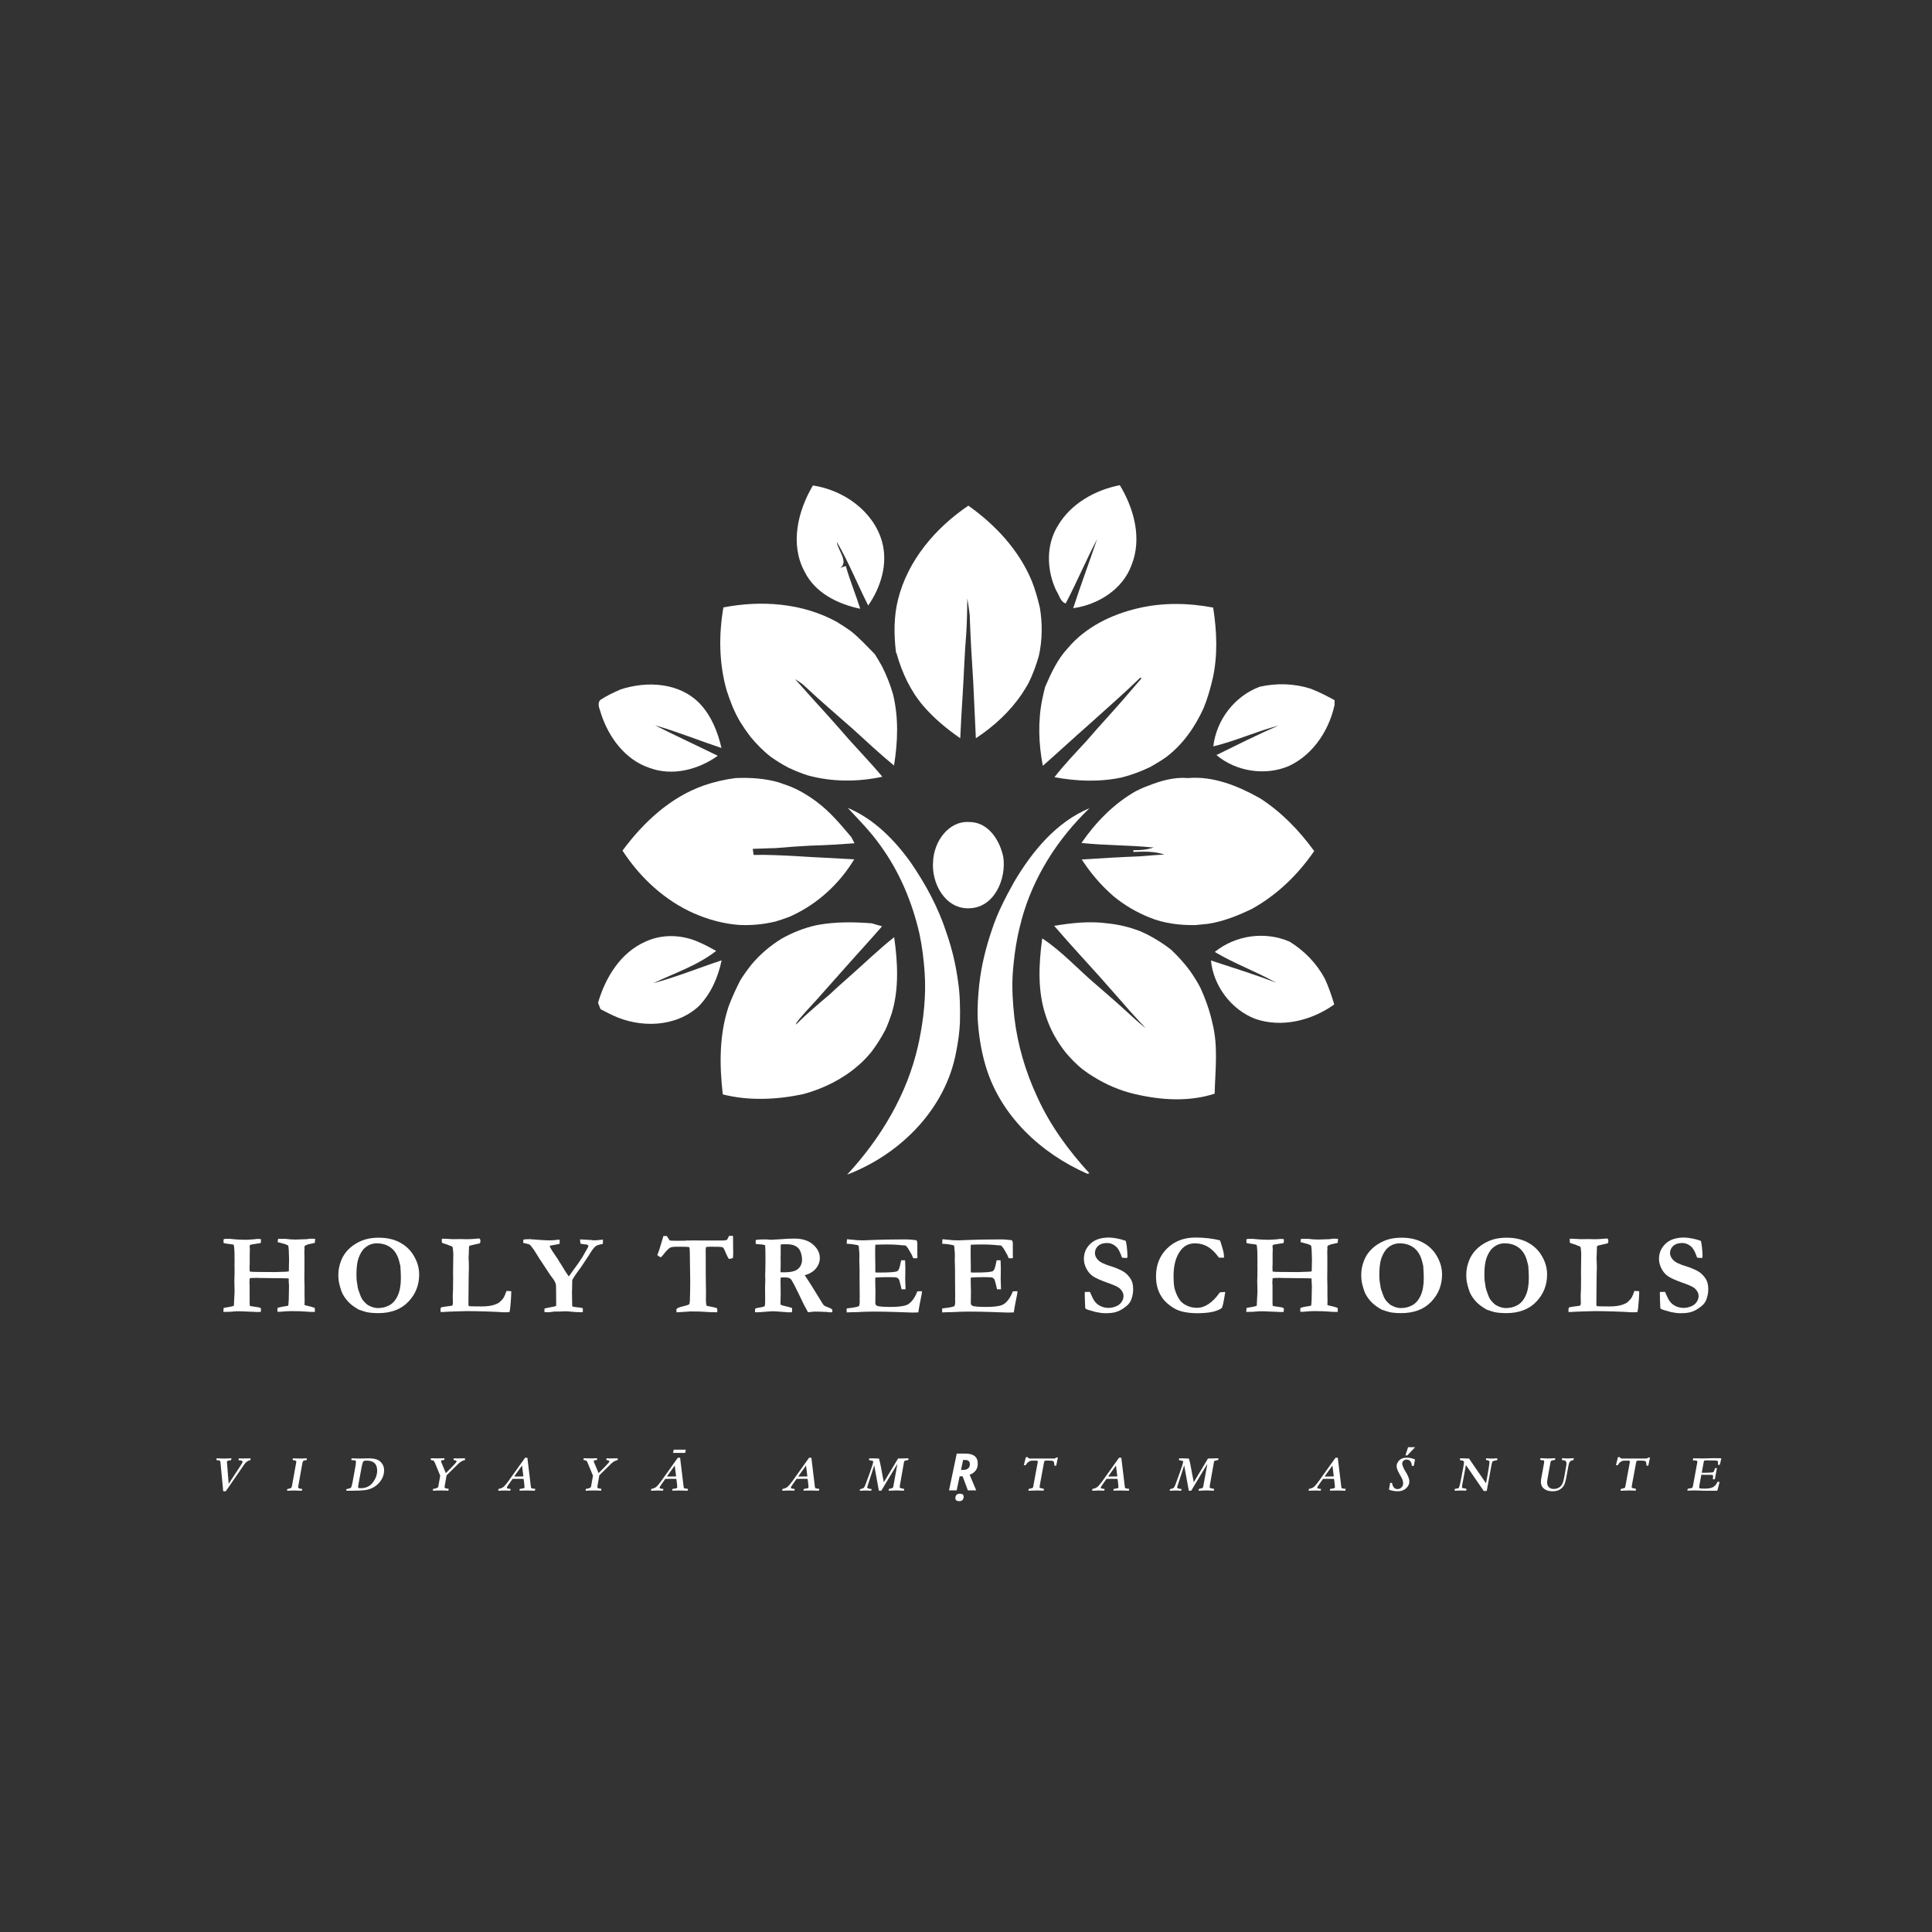 <svg version="1.0" preserveAspectRatio="xMidYMid meet" height="500" viewBox="0 0 375 375" zoomAndPan="magnify" width="500" xmlns:xlink="http://www.w3.org/1999/xlink" xmlns="http://www.w3.org/2000/svg"><rect x="0" y="0" width="375" height="375" fill="#333333" stroke="none"/><defs><g></g><clipPath id="e29e15b009"><path clip-rule="nonzero" d="M 203 94.129 L 221 94.129 L 221 119 L 203 119 Z M 203 94.129"></path></clipPath><clipPath id="2d63ca1592"><path clip-rule="nonzero" d="M 154 94.129 L 172 94.129 L 172 119 L 154 119 Z M 154 94.129"></path></clipPath><clipPath id="c55369278f"><path clip-rule="nonzero" d="M 235 132 L 259.039 132 L 259.039 150 L 235 150 Z M 235 132"></path></clipPath></defs><g fill-opacity="1" fill="#ffffff"><g transform="translate(42.657, 254.753)"><g><path d="M 0.703 -0.109 C 0.703 -0.328 0.723 -0.586 0.766 -0.891 L 2.125 -1.125 C 2.301 -1.164 2.504 -1.223 2.734 -1.297 L 2.875 -4.031 C 2.844 -5.02 2.828 -5.758 2.828 -6.25 L 2.844 -6.5 C 2.863 -6.801 2.875 -7.551 2.875 -8.75 L 2.859 -9.078 L 2.875 -10 L 2.859 -10.938 L 2.859 -11.406 C 2.859 -11.832 2.828 -12.332 2.766 -12.906 C 2.754 -12.957 2.723 -13.039 2.672 -13.156 C 2.617 -13.188 2.555 -13.203 2.484 -13.203 C 2.422 -13.211 2.352 -13.223 2.281 -13.234 C 1.988 -13.285 1.68 -13.32 1.359 -13.344 L 1.203 -13.391 C 1.004 -13.41 0.852 -13.441 0.75 -13.484 C 0.727 -13.691 0.719 -13.828 0.719 -13.891 C 0.719 -13.973 0.738 -14.094 0.781 -14.25 C 0.926 -14.281 1.133 -14.297 1.406 -14.297 C 1.664 -14.297 1.848 -14.297 1.953 -14.297 C 2.836 -14.203 3.492 -14.148 3.922 -14.141 C 4.117 -14.141 4.316 -14.133 4.516 -14.125 C 4.723 -14.113 4.898 -14.109 5.047 -14.109 C 5.285 -14.109 5.875 -14.145 6.812 -14.219 C 6.969 -14.258 7.133 -14.281 7.312 -14.281 C 7.582 -14.281 7.805 -14.266 7.984 -14.234 C 7.992 -14.078 8 -13.969 8 -13.906 C 8 -13.789 7.984 -13.648 7.953 -13.484 L 6.031 -13.172 C 5.875 -13.098 5.797 -12.992 5.797 -12.859 L 5.828 -12.453 L 5.844 -12.281 L 5.828 -11.797 L 5.812 -11.422 L 5.812 -11.344 C 5.812 -11.258 5.812 -11.188 5.812 -11.125 L 5.812 -9.734 C 5.812 -9.609 5.812 -9.516 5.812 -9.453 C 5.812 -9.41 5.805 -9.289 5.797 -9.094 C 5.785 -8.977 5.781 -8.859 5.781 -8.734 C 5.781 -8.629 5.789 -8.367 5.812 -7.953 C 6.02 -7.922 6.191 -7.898 6.328 -7.891 L 7.953 -7.859 L 8.734 -7.859 L 10.703 -7.844 L 12.609 -7.906 C 12.859 -7.906 13.125 -7.93 13.406 -7.984 C 13.414 -8.234 13.426 -8.844 13.438 -9.812 L 13.453 -10.297 L 13.391 -12.156 L 13.312 -12.922 C 13.289 -12.973 13.238 -13.02 13.156 -13.062 C 12.906 -13.207 12.395 -13.375 11.625 -13.562 C 11.488 -13.582 11.359 -13.617 11.234 -13.672 C 11.254 -13.922 11.285 -14.129 11.328 -14.297 C 11.484 -14.297 11.582 -14.297 11.625 -14.297 L 12.688 -14.297 C 13.363 -14.203 14.051 -14.156 14.75 -14.156 C 14.906 -14.156 15.031 -14.16 15.125 -14.172 L 16.547 -14.219 C 16.68 -14.219 16.812 -14.223 16.938 -14.234 C 17.195 -14.297 17.469 -14.328 17.75 -14.328 C 17.957 -14.328 18.211 -14.316 18.516 -14.297 C 18.504 -14.004 18.484 -13.742 18.453 -13.516 C 17.785 -13.379 17.348 -13.281 17.141 -13.219 C 16.93 -13.156 16.723 -13.066 16.516 -12.953 L 16.438 -12.734 L 16.438 -12.547 L 16.453 -12.266 L 16.438 -12.125 C 16.426 -11.969 16.422 -11.852 16.422 -11.781 L 16.422 -11.5 C 16.43 -11.176 16.438 -10.992 16.438 -10.953 L 16.438 -8.516 L 16.422 -7.125 C 16.41 -6.801 16.422 -6.145 16.453 -5.156 L 16.453 -3.609 L 16.469 -2.312 C 16.469 -2.07 16.461 -1.781 16.453 -1.438 C 16.609 -1.395 16.75 -1.359 16.875 -1.328 C 17.562 -1.18 18.082 -1.035 18.438 -0.891 L 18.469 -0.125 C 18.176 -0.113 18.004 -0.109 17.953 -0.109 C 17.598 -0.109 17.195 -0.129 16.75 -0.172 C 16.156 -0.234 15.191 -0.266 13.859 -0.266 C 13.266 -0.266 12.492 -0.219 11.547 -0.125 C 11.441 -0.125 11.316 -0.148 11.172 -0.203 C 11.18 -0.535 11.203 -0.77 11.234 -0.906 L 12.062 -1.109 L 12.953 -1.25 C 13.047 -1.27 13.16 -1.301 13.297 -1.344 C 13.379 -1.938 13.422 -2.914 13.422 -4.281 L 13.438 -5.219 C 13.395 -5.602 13.375 -6.066 13.375 -6.609 C 13.102 -6.629 12.812 -6.641 12.5 -6.641 L 7.422 -6.703 L 7.328 -6.719 L 7.25 -6.719 C 7.195 -6.719 7.141 -6.719 7.078 -6.719 C 6.891 -6.707 6.727 -6.703 6.594 -6.703 L 6.281 -6.703 C 6.145 -6.703 5.988 -6.676 5.812 -6.625 L 5.766 -5.812 L 5.766 -5.656 C 5.785 -5.469 5.797 -5.344 5.797 -5.281 L 5.797 -1.891 C 5.797 -1.703 5.805 -1.508 5.828 -1.312 L 5.938 -1.25 L 7.547 -1 C 7.617 -0.969 7.68 -0.945 7.734 -0.938 C 7.828 -0.914 7.906 -0.883 7.969 -0.844 C 7.988 -0.676 8 -0.562 8 -0.5 C 8 -0.406 7.984 -0.273 7.953 -0.109 C 7.691 -0.098 7.473 -0.094 7.297 -0.094 C 7.129 -0.094 6.977 -0.098 6.844 -0.109 C 6.781 -0.109 6.719 -0.113 6.656 -0.125 L 5.109 -0.188 C 4.742 -0.219 4.238 -0.234 3.594 -0.234 L 3.359 -0.234 C 3.047 -0.211 2.867 -0.203 2.828 -0.203 C 2.367 -0.141 1.66 -0.109 0.703 -0.109 Z M 0.703 -0.109"></path></g></g></g><g fill-opacity="1" fill="#ffffff"><g transform="translate(64.688, 254.753)"><g><path d="M 0.984 -7.328 C 0.984 -8.234 1.16 -9.141 1.516 -10.047 C 1.766 -10.703 2.117 -11.301 2.578 -11.844 C 3.035 -12.395 3.609 -12.883 4.297 -13.312 C 4.992 -13.738 5.703 -14.047 6.422 -14.234 C 7.148 -14.422 7.957 -14.516 8.844 -14.516 C 10.363 -14.516 11.68 -14.227 12.797 -13.656 C 13.91 -13.082 14.785 -12.312 15.422 -11.344 C 16.254 -10.082 16.672 -8.758 16.672 -7.375 C 16.672 -5.312 15.969 -3.547 14.562 -2.078 C 13.164 -0.609 11.219 0.125 8.719 0.125 C 8.094 0.125 7.508 0.086 6.969 0.016 C 6.562 -0.047 6.207 -0.129 5.906 -0.234 C 5.352 -0.41 5.039 -0.516 4.969 -0.547 C 4.176 -0.992 3.539 -1.453 3.062 -1.922 C 2.582 -2.398 2.176 -2.941 1.844 -3.547 C 1.656 -3.879 1.445 -4.484 1.219 -5.359 C 1.062 -5.922 0.984 -6.578 0.984 -7.328 Z M 8.422 -13.422 C 7.797 -13.422 7.238 -13.273 6.75 -12.984 C 6.258 -12.691 5.891 -12.363 5.641 -12 C 5.223 -11.395 4.926 -10.734 4.75 -10.016 C 4.582 -9.297 4.5 -8.426 4.5 -7.406 C 4.5 -6.781 4.52 -6.332 4.562 -6.062 C 4.582 -5.969 4.609 -5.816 4.641 -5.609 C 4.703 -5.066 4.773 -4.672 4.859 -4.422 C 5.172 -3.504 5.395 -2.938 5.531 -2.719 C 5.75 -2.344 6.07 -1.973 6.5 -1.609 C 6.719 -1.422 7.035 -1.25 7.453 -1.094 C 7.867 -0.938 8.285 -0.859 8.703 -0.859 C 9.492 -0.859 10.223 -1.039 10.891 -1.406 C 11.566 -1.77 12.109 -2.395 12.516 -3.281 C 12.922 -4.164 13.125 -5.312 13.125 -6.719 C 13.125 -7.301 13.086 -8.094 13.016 -9.094 L 12.953 -9.297 C 12.93 -9.359 12.895 -9.508 12.844 -9.75 C 12.57 -10.945 12.055 -11.859 11.297 -12.484 C 10.535 -13.109 9.578 -13.422 8.422 -13.422 Z M 8.422 -13.422"></path></g></g></g><g fill-opacity="1" fill="#ffffff"><g transform="translate(85.079, 254.753)"><g><path d="M 0.5 -0.969 C 0.727 -1.039 1.047 -1.102 1.453 -1.156 C 1.867 -1.219 2.113 -1.25 2.188 -1.25 C 2.469 -1.258 2.656 -1.312 2.75 -1.406 C 2.801 -1.57 2.828 -1.719 2.828 -1.844 L 2.797 -3.234 L 2.859 -4.656 L 2.859 -5.562 L 2.875 -6.641 L 2.859 -7.766 L 2.891 -10.219 L 2.906 -11.312 L 2.906 -11.469 C 2.852 -12.227 2.801 -12.645 2.75 -12.719 C 2.707 -12.801 2.5 -12.898 2.125 -13.016 C 2.094 -13.035 1.957 -13.094 1.719 -13.188 C 1.531 -13.258 1.363 -13.312 1.219 -13.344 C 0.969 -13.406 0.789 -13.477 0.688 -13.562 C 0.676 -13.758 0.672 -13.906 0.672 -14 C 0.672 -14.062 0.672 -14.148 0.672 -14.266 C 0.742 -14.305 0.816 -14.328 0.891 -14.328 C 1.055 -14.328 1.688 -14.297 2.781 -14.234 L 4.344 -14.25 L 5.516 -14.219 C 6.016 -14.219 6.66 -14.254 7.453 -14.328 C 7.68 -14.348 7.812 -14.359 7.844 -14.359 C 7.957 -14.359 8.035 -14.328 8.078 -14.266 C 8.141 -14.18 8.172 -14.035 8.172 -13.828 C 8.172 -13.66 8.129 -13.535 8.047 -13.453 C 8.004 -13.398 7.844 -13.352 7.562 -13.312 L 6.203 -13 C 6.172 -12.988 6.113 -12.957 6.031 -12.906 C 6 -12.852 5.973 -12.812 5.953 -12.781 L 5.953 -12.469 L 5.922 -11.781 L 5.922 -11.469 C 5.922 -11.426 5.91 -11.227 5.891 -10.875 C 5.879 -10.77 5.875 -10.672 5.875 -10.578 C 5.875 -10.461 5.883 -10.27 5.906 -10 C 5.926 -9.562 5.938 -9.176 5.938 -8.844 C 5.938 -8.469 5.926 -8.035 5.906 -7.547 C 5.895 -7.359 5.891 -7.117 5.891 -6.828 L 5.844 -1.656 C 5.844 -1.438 5.879 -1.289 5.953 -1.219 L 7 -1.188 L 7.641 -1.188 L 8.328 -1.172 C 9.504 -1.172 10.426 -1.305 11.094 -1.578 C 11.594 -1.773 11.922 -1.977 12.078 -2.188 C 12.328 -2.406 12.531 -2.641 12.688 -2.891 C 12.844 -3.148 13.02 -3.578 13.219 -4.172 L 13.562 -4.172 C 13.738 -4.172 13.938 -4.156 14.156 -4.125 L 14.156 -3.812 C 14.156 -3.289 14.094 -2.375 13.969 -1.062 C 13.914 -0.531 13.863 -0.207 13.812 -0.094 C 13.645 -0.062 13.535 -0.047 13.484 -0.047 L 12.516 -0.047 C 12.453 -0.047 12.02 -0.07 11.219 -0.125 C 11.07 -0.133 10.375 -0.16 9.125 -0.203 C 7.883 -0.242 6.664 -0.266 5.469 -0.266 L 3.234 -0.203 C 2.379 -0.18 1.57 -0.145 0.812 -0.094 L 0.656 -0.094 C 0.613 -0.094 0.547 -0.094 0.453 -0.094 C 0.43 -0.176 0.422 -0.25 0.422 -0.312 C 0.422 -0.613 0.445 -0.832 0.5 -0.969 Z M 0.5 -0.969"></path></g></g></g><g fill-opacity="1" fill="#ffffff"><g transform="translate(101.97, 254.753)"><g><path d="M -0.375 -14.141 C -0.188 -14.203 0.266 -14.234 0.984 -14.234 L 1.094 -14.219 C 1.27 -14.188 1.395 -14.172 1.469 -14.172 L 1.578 -14.188 C 1.691 -14.164 1.992 -14.141 2.484 -14.109 C 3.391 -14.035 4.109 -14 4.641 -14 C 5.223 -14 5.797 -14.039 6.359 -14.125 C 6.43 -14.133 6.488 -14.141 6.531 -14.141 L 6.609 -14.141 C 6.648 -14.047 6.672 -13.973 6.672 -13.922 L 6.656 -13.344 C 6.488 -13.281 6.289 -13.234 6.062 -13.203 L 5.562 -13.109 C 5.383 -13.066 5.141 -13.023 4.828 -12.984 L 4.766 -12.938 L 4.75 -12.797 C 4.988 -12.285 5.5 -11.484 6.281 -10.391 C 6.477 -10.035 6.68 -9.707 6.891 -9.406 C 6.941 -9.32 7.148 -8.984 7.516 -8.391 C 7.547 -8.316 7.582 -8.25 7.625 -8.188 C 7.695 -8.082 7.766 -7.984 7.828 -7.891 C 7.953 -7.711 8.031 -7.594 8.062 -7.531 C 8.207 -7.301 8.332 -7.125 8.438 -7 L 9.578 -8.594 C 9.953 -9.07 10.438 -9.77 11.031 -10.688 L 11.078 -10.75 L 12 -12.391 C 12.145 -12.609 12.219 -12.77 12.219 -12.875 C 12.219 -12.906 12.207 -12.961 12.188 -13.047 C 12.082 -13.117 11.992 -13.164 11.922 -13.188 C 11.891 -13.195 11.734 -13.211 11.453 -13.234 C 11.305 -13.254 11.16 -13.273 11.016 -13.297 C 10.879 -13.328 10.77 -13.352 10.688 -13.375 C 10.664 -13.469 10.641 -13.738 10.609 -14.188 L 12.859 -14.062 C 12.922 -14.051 13.008 -14.035 13.125 -14.016 L 13.656 -14.016 L 13.844 -14.031 C 14.07 -14.062 14.375 -14.086 14.75 -14.109 C 14.852 -14.117 14.957 -14.129 15.062 -14.141 L 15.047 -13.328 L 14.906 -13.281 C 14.301 -13.176 13.883 -13.039 13.656 -12.875 C 13.32 -12.625 12.879 -12.031 12.328 -11.094 L 10.906 -8.953 C 10.051 -7.797 9.504 -7.004 9.266 -6.578 C 9.191 -6.473 9.133 -6.348 9.094 -6.203 L 9.094 -5.859 L 9.078 -4.906 L 9.078 -4.641 C 9.055 -4.453 9.047 -4.258 9.047 -4.062 L 9.094 -1.25 C 9.125 -1.195 9.164 -1.16 9.219 -1.141 C 9.32 -1.109 9.555 -1.07 9.922 -1.031 C 10.617 -0.957 11.008 -0.895 11.094 -0.844 C 11.145 -0.801 11.172 -0.727 11.172 -0.625 C 11.172 -0.562 11.164 -0.473 11.156 -0.359 C 11.156 -0.297 11.148 -0.191 11.141 -0.047 L 9.891 -0.078 L 8.719 -0.172 L 7.906 -0.234 L 6.688 -0.188 L 5.781 -0.188 C 5.676 -0.195 5.516 -0.18 5.297 -0.141 C 4.93 -0.078 4.656 -0.047 4.469 -0.047 L 3.719 -0.062 C 3.707 -0.219 3.703 -0.336 3.703 -0.422 C 3.703 -0.492 3.707 -0.613 3.719 -0.781 L 5.734 -1.188 C 5.816 -1.219 5.898 -1.254 5.984 -1.297 C 5.984 -1.629 5.984 -1.836 5.984 -1.922 C 5.984 -3.035 5.977 -3.797 5.969 -4.203 C 5.957 -4.609 5.953 -4.844 5.953 -4.906 L 5.953 -5.156 C 5.953 -5.613 5.707 -6.145 5.219 -6.75 C 5.02 -7 4.895 -7.164 4.844 -7.25 L 2.703 -10.5 L 1.688 -12.125 C 1.656 -12.188 1.43 -12.484 1.016 -13.016 C 0.879 -13.141 0.754 -13.223 0.641 -13.266 C 0.566 -13.297 0.234 -13.367 -0.359 -13.484 C -0.398 -13.555 -0.422 -13.617 -0.422 -13.672 C -0.422 -13.711 -0.414 -13.766 -0.406 -13.828 C -0.395 -13.898 -0.383 -14.004 -0.375 -14.141 Z M -0.375 -14.141"></path></g></g></g><g fill-opacity="1" fill="#ffffff"><g transform="translate(119.331, 254.753)"><g></g></g></g><g fill-opacity="1" fill="#ffffff"><g transform="translate(127.595, 254.753)"><g><path d="M 1.172 -14.844 L 1.844 -14.844 C 1.895 -14.758 1.93 -14.695 1.953 -14.656 C 2.16 -14.312 2.316 -14.082 2.422 -13.969 C 2.516 -13.938 3.016 -13.922 3.922 -13.922 C 4.484 -13.922 4.984 -13.926 5.422 -13.938 L 5.641 -13.969 L 6.969 -13.984 L 9.438 -13.969 L 12.812 -13.969 L 13.453 -14.062 C 13.547 -14.125 13.648 -14.297 13.766 -14.578 C 13.797 -14.648 13.836 -14.742 13.891 -14.859 L 14.359 -14.875 C 14.43 -14.875 14.539 -14.867 14.688 -14.859 C 14.695 -14.359 14.703 -13.598 14.703 -12.578 L 14.719 -11.609 L 14.703 -11.047 C 14.703 -10.859 14.688 -10.695 14.656 -10.562 C 14.363 -10.469 14.102 -10.41 13.875 -10.391 C 13.688 -10.672 13.477 -11.082 13.25 -11.625 C 13.031 -12.164 12.891 -12.461 12.828 -12.516 C 12.742 -12.609 12.645 -12.672 12.531 -12.703 C 12.352 -12.742 11.582 -12.766 10.219 -12.766 C 10.008 -12.766 9.754 -12.75 9.453 -12.719 C 9.398 -12.426 9.375 -12.191 9.375 -12.016 L 9.391 -10.547 L 9.391 -7.344 L 9.438 -3.875 L 9.422 -2.453 C 9.422 -1.941 9.469 -1.562 9.562 -1.312 C 9.676 -1.258 9.891 -1.211 10.203 -1.172 C 10.254 -1.16 10.523 -1.102 11.016 -1 C 11.234 -0.945 11.426 -0.883 11.594 -0.812 C 11.625 -0.551 11.641 -0.395 11.641 -0.344 C 11.641 -0.27 11.629 -0.172 11.609 -0.047 C 11.453 -0.047 11.32 -0.047 11.219 -0.047 C 10.469 -0.047 9.828 -0.07 9.297 -0.125 C 8.773 -0.176 7.828 -0.203 6.453 -0.203 C 6.234 -0.203 5.594 -0.16 4.531 -0.078 C 4.113 -0.047 3.844 -0.031 3.719 -0.031 C 3.707 -0.145 3.703 -0.227 3.703 -0.281 L 3.688 -0.531 L 3.688 -0.625 C 3.844 -0.832 4.145 -0.988 4.594 -1.094 C 5.352 -1.27 5.879 -1.43 6.172 -1.578 C 6.242 -1.723 6.285 -1.906 6.297 -2.125 C 6.348 -3 6.375 -4.395 6.375 -6.312 L 6.312 -10.438 C 6.312 -11.57 6.289 -12.258 6.25 -12.5 C 6.238 -12.57 6.211 -12.625 6.172 -12.656 C 6.141 -12.688 6.094 -12.707 6.031 -12.719 C 5.801 -12.75 5.062 -12.766 3.812 -12.766 C 3.125 -12.766 2.664 -12.695 2.438 -12.562 C 2.125 -12.375 1.656 -11.879 1.031 -11.078 C 0.844 -10.836 0.707 -10.719 0.625 -10.719 C 0.289 -10.895 0.078 -11.039 -0.016 -11.156 C 0.203 -11.625 0.516 -12.57 0.922 -14 C 1.035 -14.414 1.117 -14.695 1.172 -14.844 Z M 1.172 -14.844"></path></g></g></g><g fill-opacity="1" fill="#ffffff"><g transform="translate(145.656, 254.753)"><g><path d="M 0.922 -0.75 C 1.109 -0.844 1.383 -0.91 1.75 -0.953 C 2.125 -1.004 2.461 -1.086 2.766 -1.203 C 2.805 -1.348 2.828 -1.453 2.828 -1.516 C 2.848 -1.617 2.859 -1.969 2.859 -2.562 L 2.844 -5 L 2.891 -6.312 L 2.859 -7.344 L 2.891 -7.922 C 2.91 -8.723 2.922 -9.469 2.922 -10.156 C 2.922 -11.676 2.898 -12.645 2.859 -13.062 L 2.219 -13.203 C 1.625 -13.234 1.227 -13.27 1.031 -13.312 L 1.016 -13.969 L 1.062 -14.078 C 1.426 -14.141 1.758 -14.172 2.062 -14.172 C 2.227 -14.172 2.566 -14.176 3.078 -14.188 C 3.609 -14.133 3.895 -14.109 3.938 -14.109 L 4.516 -14.141 L 5.875 -14.219 C 6.727 -14.301 7.629 -14.344 8.578 -14.344 C 10.078 -14.344 11.266 -13.961 12.141 -13.203 C 13.023 -12.441 13.469 -11.566 13.469 -10.578 C 13.469 -9.848 13.227 -9.18 12.75 -8.578 C 12.27 -7.973 11.535 -7.52 10.547 -7.219 C 10.641 -7.062 10.758 -6.883 10.906 -6.688 C 11.207 -6.25 11.453 -5.875 11.641 -5.562 L 13.391 -2.734 C 13.828 -1.984 14.113 -1.539 14.25 -1.406 C 14.383 -1.281 14.664 -1.145 15.094 -1 C 15.414 -0.875 15.664 -0.75 15.844 -0.625 C 15.883 -0.5 15.906 -0.391 15.906 -0.297 C 15.906 -0.234 15.898 -0.148 15.891 -0.047 L 15.594 -0.047 L 15.375 -0.031 L 14.812 -0.109 L 14.359 -0.109 C 14.129 -0.141 13.844 -0.156 13.5 -0.156 L 12.406 -0.172 C 12.32 -0.172 12.066 -0.145 11.641 -0.094 C 11.441 -0.07 11.285 -0.055 11.172 -0.047 L 10.797 -0.766 C 10.492 -1.305 10.281 -1.711 10.156 -1.984 C 9.832 -2.691 9.281 -3.82 8.5 -5.375 C 8.133 -6.082 7.879 -6.484 7.734 -6.578 C 7.516 -6.734 7.141 -6.812 6.609 -6.812 C 6.461 -6.812 6.219 -6.805 5.875 -6.797 C 5.852 -6.578 5.844 -6.32 5.844 -6.031 L 5.875 -3.609 L 5.828 -1.547 C 6.035 -1.422 6.301 -1.328 6.625 -1.266 C 7.195 -1.148 7.688 -1.016 8.094 -0.859 C 8.094 -0.492 8.078 -0.223 8.047 -0.047 C 7.91 -0.047 7.82 -0.047 7.781 -0.047 L 7.344 -0.031 C 5.77 -0.164 4.836 -0.234 4.547 -0.234 C 4.359 -0.234 4.223 -0.234 4.141 -0.234 L 2.641 -0.125 C 2.18 -0.07 1.758 -0.047 1.375 -0.047 L 0.906 -0.047 C 0.895 -0.234 0.891 -0.352 0.891 -0.406 C 0.891 -0.488 0.898 -0.602 0.922 -0.75 Z M 5.844 -7.812 C 6.188 -7.801 6.441 -7.797 6.609 -7.797 C 7.848 -7.797 8.723 -8.016 9.234 -8.453 C 9.754 -8.898 10.016 -9.5 10.016 -10.25 C 10.016 -10.707 9.945 -11.133 9.812 -11.531 C 9.688 -11.938 9.531 -12.238 9.344 -12.438 C 9.07 -12.727 8.719 -12.945 8.281 -13.094 C 7.969 -13.195 7.457 -13.25 6.75 -13.25 C 6.414 -13.25 6.125 -13.234 5.875 -13.203 L 5.875 -11.516 L 5.859 -10.609 L 5.875 -9.422 C 5.852 -9.086 5.844 -8.656 5.844 -8.125 Z M 5.844 -7.812"></path></g></g></g><g fill-opacity="1" fill="#ffffff"><g transform="translate(163.947, 254.753)"><g><path d="M 0.453 -14.219 C 0.867 -14.195 1.227 -14.164 1.531 -14.125 C 2.102 -14.039 2.77 -14 3.531 -14 C 3.789 -14 4.461 -14.023 5.547 -14.078 C 7.172 -14.141 8.641 -14.172 9.953 -14.172 L 11.938 -14.188 C 12.383 -14.188 13.039 -14.133 13.906 -14.031 C 14.039 -13.883 14.109 -13.688 14.109 -13.438 L 14.109 -11.188 L 14.125 -10.734 C 14.125 -10.691 14.117 -10.629 14.109 -10.547 L 13.672 -10.516 C 13.609 -10.516 13.484 -10.523 13.297 -10.547 C 13.234 -10.691 13.145 -10.906 13.031 -11.188 L 12.594 -11.953 C 12.426 -12.285 12.191 -12.625 11.891 -12.969 C 11.711 -13.02 11.484 -13.047 11.203 -13.047 C 11.129 -13.055 10.906 -13.078 10.531 -13.109 C 9.852 -13.172 9.125 -13.203 8.344 -13.203 C 7.457 -13.203 6.66 -13.188 5.953 -13.156 C 5.93 -12.969 5.922 -12.25 5.922 -11 L 5.953 -9.156 L 5.953 -7.781 C 6.129 -7.758 6.285 -7.75 6.422 -7.75 C 7.723 -7.75 8.648 -7.773 9.203 -7.828 C 9.754 -7.879 10.098 -7.945 10.234 -8.031 C 10.367 -8.125 10.484 -8.285 10.578 -8.516 C 10.648 -8.672 10.781 -9.207 10.969 -10.125 L 11.109 -10.141 L 11.734 -10.125 C 11.766 -9.477 11.781 -8.984 11.781 -8.641 C 11.781 -7.879 11.773 -7.391 11.766 -7.172 C 11.754 -6.953 11.75 -6.781 11.75 -6.656 C 11.75 -6.457 11.758 -6.141 11.781 -5.703 C 11.801 -5.273 11.812 -4.957 11.812 -4.75 L 11.812 -4.5 L 11.047 -4.5 C 11.016 -4.613 10.957 -4.852 10.875 -5.219 C 10.727 -5.906 10.598 -6.332 10.484 -6.5 C 10.398 -6.625 10.254 -6.723 10.047 -6.797 C 9.898 -6.836 9.359 -6.859 8.422 -6.859 C 7.328 -6.859 6.504 -6.832 5.953 -6.781 C 5.941 -6.594 5.938 -6.469 5.938 -6.406 C 5.938 -5.539 5.953 -4.816 5.984 -4.234 L 5.953 -1.875 C 5.953 -1.602 6.051 -1.414 6.25 -1.312 C 6.551 -1.156 7.469 -1.078 9 -1.078 C 10.008 -1.078 10.867 -1.156 11.578 -1.312 C 12.066 -1.414 12.5 -1.66 12.875 -2.047 C 13.363 -2.535 13.773 -3.219 14.109 -4.094 C 14.328 -4.113 14.508 -4.125 14.656 -4.125 C 14.738 -4.125 14.859 -4.125 15.016 -4.125 C 14.992 -3.938 14.977 -3.781 14.969 -3.656 L 14.906 -3.328 L 14.5 -1.266 L 14.297 -0.016 C 13.828 0.004 13.453 0.016 13.172 0.016 C 12.766 0.016 11.676 -0.02 9.906 -0.094 C 8.656 -0.145 7.156 -0.172 5.406 -0.172 C 4.531 -0.172 3.453 -0.133 2.172 -0.062 L 1.719 -0.062 L 0.391 -0.016 L 0.391 -0.781 C 0.523 -0.812 0.801 -0.848 1.219 -0.891 C 1.977 -0.984 2.504 -1.102 2.797 -1.25 C 2.879 -1.457 2.922 -1.723 2.922 -2.047 C 2.922 -2.172 2.914 -2.379 2.906 -2.672 L 2.922 -3.016 L 2.891 -7.141 L 2.891 -8.375 L 2.844 -10.125 L 2.859 -11.359 L 2.75 -12.719 C 2.75 -12.75 2.742 -12.82 2.734 -12.938 C 2.66 -13.008 2.551 -13.062 2.406 -13.094 C 2.32 -13.102 2.211 -13.125 2.078 -13.156 C 1.66 -13.238 1.258 -13.289 0.875 -13.312 C 0.738 -13.312 0.578 -13.32 0.391 -13.344 Z M 0.453 -14.219"></path></g></g></g><g fill-opacity="1" fill="#ffffff"><g transform="translate(182.479, 254.753)"><g><path d="M 0.453 -14.219 C 0.867 -14.195 1.227 -14.164 1.531 -14.125 C 2.102 -14.039 2.77 -14 3.531 -14 C 3.789 -14 4.461 -14.023 5.547 -14.078 C 7.172 -14.141 8.641 -14.172 9.953 -14.172 L 11.938 -14.188 C 12.383 -14.188 13.039 -14.133 13.906 -14.031 C 14.039 -13.883 14.109 -13.688 14.109 -13.438 L 14.109 -11.188 L 14.125 -10.734 C 14.125 -10.691 14.117 -10.629 14.109 -10.547 L 13.672 -10.516 C 13.609 -10.516 13.484 -10.523 13.297 -10.547 C 13.234 -10.691 13.145 -10.906 13.031 -11.188 L 12.594 -11.953 C 12.426 -12.285 12.191 -12.625 11.891 -12.969 C 11.711 -13.02 11.484 -13.047 11.203 -13.047 C 11.129 -13.055 10.906 -13.078 10.531 -13.109 C 9.852 -13.172 9.125 -13.203 8.344 -13.203 C 7.457 -13.203 6.66 -13.188 5.953 -13.156 C 5.93 -12.969 5.922 -12.25 5.922 -11 L 5.953 -9.156 L 5.953 -7.781 C 6.129 -7.758 6.285 -7.75 6.422 -7.75 C 7.723 -7.75 8.648 -7.773 9.203 -7.828 C 9.754 -7.879 10.098 -7.945 10.234 -8.031 C 10.367 -8.125 10.484 -8.285 10.578 -8.516 C 10.648 -8.672 10.781 -9.207 10.969 -10.125 L 11.109 -10.141 L 11.734 -10.125 C 11.766 -9.477 11.781 -8.984 11.781 -8.641 C 11.781 -7.879 11.773 -7.391 11.766 -7.172 C 11.754 -6.953 11.75 -6.781 11.75 -6.656 C 11.75 -6.457 11.758 -6.141 11.781 -5.703 C 11.801 -5.273 11.812 -4.957 11.812 -4.75 L 11.812 -4.5 L 11.047 -4.5 C 11.016 -4.613 10.957 -4.852 10.875 -5.219 C 10.727 -5.906 10.598 -6.332 10.484 -6.5 C 10.398 -6.625 10.254 -6.723 10.047 -6.797 C 9.898 -6.836 9.359 -6.859 8.422 -6.859 C 7.328 -6.859 6.504 -6.832 5.953 -6.781 C 5.941 -6.594 5.938 -6.469 5.938 -6.406 C 5.938 -5.539 5.953 -4.816 5.984 -4.234 L 5.953 -1.875 C 5.953 -1.602 6.051 -1.414 6.25 -1.312 C 6.551 -1.156 7.469 -1.078 9 -1.078 C 10.008 -1.078 10.867 -1.156 11.578 -1.312 C 12.066 -1.414 12.5 -1.66 12.875 -2.047 C 13.363 -2.535 13.773 -3.219 14.109 -4.094 C 14.328 -4.113 14.508 -4.125 14.656 -4.125 C 14.738 -4.125 14.859 -4.125 15.016 -4.125 C 14.992 -3.938 14.977 -3.781 14.969 -3.656 L 14.906 -3.328 L 14.5 -1.266 L 14.297 -0.016 C 13.828 0.004 13.453 0.016 13.172 0.016 C 12.766 0.016 11.676 -0.02 9.906 -0.094 C 8.656 -0.145 7.156 -0.172 5.406 -0.172 C 4.531 -0.172 3.453 -0.133 2.172 -0.062 L 1.719 -0.062 L 0.391 -0.016 L 0.391 -0.781 C 0.523 -0.812 0.801 -0.848 1.219 -0.891 C 1.977 -0.984 2.504 -1.102 2.797 -1.25 C 2.879 -1.457 2.922 -1.723 2.922 -2.047 C 2.922 -2.172 2.914 -2.379 2.906 -2.672 L 2.922 -3.016 L 2.891 -7.141 L 2.891 -8.375 L 2.844 -10.125 L 2.859 -11.359 L 2.75 -12.719 C 2.75 -12.75 2.742 -12.82 2.734 -12.938 C 2.66 -13.008 2.551 -13.062 2.406 -13.094 C 2.32 -13.102 2.211 -13.125 2.078 -13.156 C 1.66 -13.238 1.258 -13.289 0.875 -13.312 C 0.738 -13.312 0.578 -13.32 0.391 -13.344 Z M 0.453 -14.219"></path></g></g></g><g fill-opacity="1" fill="#ffffff"><g transform="translate(201.011, 254.753)"><g></g></g></g><g fill-opacity="1" fill="#ffffff"><g transform="translate(209.274, 254.753)"><g><path d="M 9.234 -13.906 C 9.305 -13.656 9.375 -13.281 9.438 -12.781 C 9.52 -12.031 9.562 -11.445 9.562 -11.031 C 9.562 -10.895 9.547 -10.754 9.516 -10.609 L 9.406 -10.578 L 8.625 -10.625 L 8.5 -10.656 C 8.176 -11.613 7.852 -12.266 7.531 -12.609 C 6.977 -13.191 6.328 -13.484 5.578 -13.484 C 4.859 -13.484 4.289 -13.297 3.875 -12.922 C 3.457 -12.547 3.25 -12.078 3.25 -11.516 C 3.25 -11.055 3.457 -10.609 3.875 -10.172 C 4.281 -9.742 5.145 -9.332 6.469 -8.938 C 6.914 -8.812 7.453 -8.602 8.078 -8.312 C 8.711 -8.02 9.191 -7.703 9.516 -7.359 C 9.953 -6.91 10.254 -6.473 10.422 -6.047 C 10.586 -5.629 10.672 -5.109 10.672 -4.484 C 10.672 -3.797 10.539 -3.117 10.281 -2.453 C 10.145 -2.109 9.926 -1.781 9.625 -1.469 C 9.406 -1.25 9.066 -0.988 8.609 -0.688 C 8.148 -0.395 7.672 -0.18 7.172 -0.047 C 6.68 0.078 6.051 0.141 5.281 0.141 C 4.77 0.141 4.16 0.066 3.453 -0.078 L 2.141 -0.453 C 1.773 -0.555 1.547 -0.648 1.453 -0.734 C 1.422 -0.766 1.391 -0.832 1.359 -0.938 L 1.359 -1.062 C 1.359 -1.145 1.336 -1.645 1.297 -2.562 C 1.285 -3.031 1.281 -3.363 1.281 -3.562 L 1.281 -3.984 L 2.281 -4 C 2.633 -3.188 2.863 -2.695 2.969 -2.531 C 3.188 -2.164 3.43 -1.867 3.703 -1.641 C 3.984 -1.41 4.312 -1.227 4.688 -1.094 C 5.07 -0.957 5.484 -0.891 5.922 -0.891 C 6.316 -0.891 6.75 -0.973 7.219 -1.141 C 7.695 -1.305 8.078 -1.578 8.359 -1.953 C 8.648 -2.336 8.797 -2.75 8.797 -3.188 C 8.797 -3.727 8.547 -4.227 8.047 -4.688 C 7.742 -4.969 6.922 -5.344 5.578 -5.812 C 4.234 -6.289 3.301 -6.719 2.781 -7.094 C 2.27 -7.469 1.863 -7.961 1.562 -8.578 C 1.258 -9.203 1.109 -9.805 1.109 -10.391 C 1.109 -11.547 1.523 -12.523 2.359 -13.328 C 3.191 -14.141 4.414 -14.547 6.031 -14.547 C 6.383 -14.547 6.906 -14.484 7.594 -14.359 C 8 -14.285 8.547 -14.133 9.234 -13.906 Z M 9.234 -13.906"></path></g></g></g><g fill-opacity="1" fill="#ffffff"><g transform="translate(223.366, 254.753)"><g><path d="M 13.438 -14 C 13.531 -13.781 13.723 -13.156 14.016 -12.125 C 14.148 -11.656 14.219 -11.16 14.219 -10.641 L 13.234 -10.641 C 12.523 -11.629 11.801 -12.336 11.062 -12.766 C 10.32 -13.203 9.492 -13.422 8.578 -13.422 C 7.441 -13.422 6.531 -12.984 5.844 -12.109 C 4.895 -10.91 4.422 -9.242 4.422 -7.109 C 4.422 -5.867 4.504 -4.984 4.672 -4.453 C 4.93 -3.609 5.258 -2.914 5.656 -2.375 C 5.969 -1.969 6.367 -1.645 6.859 -1.406 C 7.504 -1.07 8.191 -0.906 8.922 -0.906 C 9.723 -0.906 10.492 -1.156 11.234 -1.656 C 11.984 -2.156 12.703 -2.898 13.391 -3.891 C 13.66 -3.941 14.016 -3.973 14.453 -3.984 C 14.422 -3.703 14.375 -3.41 14.312 -3.109 C 14.289 -2.992 14.207 -2.535 14.062 -1.734 L 13.969 -1.406 L 13.812 -0.891 C 13.363 -0.547 12.734 -0.285 11.922 -0.109 C 11.117 0.055 10.133 0.141 8.969 0.141 C 8.07 0.141 7.223 0.055 6.422 -0.109 C 5.617 -0.273 4.938 -0.539 4.375 -0.906 C 3.539 -1.426 2.883 -1.992 2.406 -2.609 C 1.938 -3.223 1.586 -3.891 1.359 -4.609 C 1.129 -5.336 1.016 -6.148 1.016 -7.047 C 1.016 -9.211 1.727 -11.004 3.156 -12.422 C 4.594 -13.836 6.422 -14.547 8.641 -14.547 C 9.547 -14.547 10.395 -14.5 11.188 -14.406 C 11.988 -14.312 12.738 -14.176 13.438 -14 Z M 13.438 -14"></path></g></g></g><g fill-opacity="1" fill="#ffffff"><g transform="translate(241.198, 254.753)"><g><path d="M 0.703 -0.109 C 0.703 -0.328 0.723 -0.586 0.766 -0.891 L 2.125 -1.125 C 2.301 -1.164 2.504 -1.223 2.734 -1.297 L 2.875 -4.031 C 2.844 -5.02 2.828 -5.758 2.828 -6.25 L 2.844 -6.5 C 2.863 -6.801 2.875 -7.551 2.875 -8.75 L 2.859 -9.078 L 2.875 -10 L 2.859 -10.938 L 2.859 -11.406 C 2.859 -11.832 2.828 -12.332 2.766 -12.906 C 2.754 -12.957 2.723 -13.039 2.672 -13.156 C 2.617 -13.188 2.555 -13.203 2.484 -13.203 C 2.422 -13.211 2.352 -13.223 2.281 -13.234 C 1.988 -13.285 1.68 -13.32 1.359 -13.344 L 1.203 -13.391 C 1.004 -13.41 0.852 -13.441 0.75 -13.484 C 0.727 -13.691 0.719 -13.828 0.719 -13.891 C 0.719 -13.973 0.738 -14.094 0.781 -14.25 C 0.926 -14.281 1.133 -14.297 1.406 -14.297 C 1.664 -14.297 1.848 -14.297 1.953 -14.297 C 2.836 -14.203 3.492 -14.148 3.922 -14.141 C 4.117 -14.141 4.316 -14.133 4.516 -14.125 C 4.723 -14.113 4.898 -14.109 5.047 -14.109 C 5.285 -14.109 5.875 -14.145 6.812 -14.219 C 6.969 -14.258 7.133 -14.281 7.312 -14.281 C 7.582 -14.281 7.805 -14.266 7.984 -14.234 C 7.992 -14.078 8 -13.969 8 -13.906 C 8 -13.789 7.984 -13.648 7.953 -13.484 L 6.031 -13.172 C 5.875 -13.098 5.797 -12.992 5.797 -12.859 L 5.828 -12.453 L 5.844 -12.281 L 5.828 -11.797 L 5.812 -11.422 L 5.812 -11.344 C 5.812 -11.258 5.812 -11.188 5.812 -11.125 L 5.812 -9.734 C 5.812 -9.609 5.812 -9.516 5.812 -9.453 C 5.812 -9.41 5.805 -9.289 5.797 -9.094 C 5.785 -8.977 5.781 -8.859 5.781 -8.734 C 5.781 -8.629 5.789 -8.367 5.812 -7.953 C 6.02 -7.922 6.191 -7.898 6.328 -7.891 L 7.953 -7.859 L 8.734 -7.859 L 10.703 -7.844 L 12.609 -7.906 C 12.859 -7.906 13.125 -7.93 13.406 -7.984 C 13.414 -8.234 13.426 -8.844 13.438 -9.812 L 13.453 -10.297 L 13.391 -12.156 L 13.312 -12.922 C 13.289 -12.973 13.238 -13.02 13.156 -13.062 C 12.906 -13.207 12.395 -13.375 11.625 -13.562 C 11.488 -13.582 11.359 -13.617 11.234 -13.672 C 11.254 -13.922 11.285 -14.129 11.328 -14.297 C 11.484 -14.297 11.582 -14.297 11.625 -14.297 L 12.688 -14.297 C 13.363 -14.203 14.051 -14.156 14.75 -14.156 C 14.906 -14.156 15.031 -14.16 15.125 -14.172 L 16.547 -14.219 C 16.68 -14.219 16.812 -14.223 16.938 -14.234 C 17.195 -14.297 17.469 -14.328 17.75 -14.328 C 17.957 -14.328 18.211 -14.316 18.516 -14.297 C 18.504 -14.004 18.484 -13.742 18.453 -13.516 C 17.785 -13.379 17.348 -13.281 17.141 -13.219 C 16.93 -13.156 16.723 -13.066 16.516 -12.953 L 16.438 -12.734 L 16.438 -12.547 L 16.453 -12.266 L 16.438 -12.125 C 16.426 -11.969 16.422 -11.852 16.422 -11.781 L 16.422 -11.5 C 16.43 -11.176 16.438 -10.992 16.438 -10.953 L 16.438 -8.516 L 16.422 -7.125 C 16.41 -6.801 16.422 -6.145 16.453 -5.156 L 16.453 -3.609 L 16.469 -2.312 C 16.469 -2.07 16.461 -1.781 16.453 -1.438 C 16.609 -1.395 16.75 -1.359 16.875 -1.328 C 17.562 -1.18 18.082 -1.035 18.438 -0.891 L 18.469 -0.125 C 18.176 -0.113 18.004 -0.109 17.953 -0.109 C 17.598 -0.109 17.195 -0.129 16.75 -0.172 C 16.156 -0.234 15.191 -0.266 13.859 -0.266 C 13.266 -0.266 12.492 -0.219 11.547 -0.125 C 11.441 -0.125 11.316 -0.148 11.172 -0.203 C 11.18 -0.535 11.203 -0.77 11.234 -0.906 L 12.062 -1.109 L 12.953 -1.25 C 13.047 -1.27 13.16 -1.301 13.297 -1.344 C 13.379 -1.938 13.422 -2.914 13.422 -4.281 L 13.438 -5.219 C 13.395 -5.602 13.375 -6.066 13.375 -6.609 C 13.102 -6.629 12.812 -6.641 12.5 -6.641 L 7.422 -6.703 L 7.328 -6.719 L 7.25 -6.719 C 7.195 -6.719 7.141 -6.719 7.078 -6.719 C 6.891 -6.707 6.727 -6.703 6.594 -6.703 L 6.281 -6.703 C 6.145 -6.703 5.988 -6.676 5.812 -6.625 L 5.766 -5.812 L 5.766 -5.656 C 5.785 -5.469 5.797 -5.344 5.797 -5.281 L 5.797 -1.891 C 5.797 -1.703 5.805 -1.508 5.828 -1.312 L 5.938 -1.25 L 7.547 -1 C 7.617 -0.969 7.68 -0.945 7.734 -0.938 C 7.828 -0.914 7.906 -0.883 7.969 -0.844 C 7.988 -0.676 8 -0.562 8 -0.5 C 8 -0.406 7.984 -0.273 7.953 -0.109 C 7.691 -0.098 7.473 -0.094 7.297 -0.094 C 7.129 -0.094 6.977 -0.098 6.844 -0.109 C 6.781 -0.109 6.719 -0.113 6.656 -0.125 L 5.109 -0.188 C 4.742 -0.219 4.238 -0.234 3.594 -0.234 L 3.359 -0.234 C 3.047 -0.211 2.867 -0.203 2.828 -0.203 C 2.367 -0.141 1.66 -0.109 0.703 -0.109 Z M 0.703 -0.109"></path></g></g></g><g fill-opacity="1" fill="#ffffff"><g transform="translate(263.229, 254.753)"><g><path d="M 0.984 -7.328 C 0.984 -8.234 1.16 -9.141 1.516 -10.047 C 1.766 -10.703 2.117 -11.301 2.578 -11.844 C 3.035 -12.395 3.609 -12.883 4.297 -13.312 C 4.992 -13.738 5.703 -14.047 6.422 -14.234 C 7.148 -14.422 7.957 -14.516 8.844 -14.516 C 10.363 -14.516 11.68 -14.227 12.797 -13.656 C 13.91 -13.082 14.785 -12.312 15.422 -11.344 C 16.254 -10.082 16.672 -8.758 16.672 -7.375 C 16.672 -5.312 15.969 -3.547 14.562 -2.078 C 13.164 -0.609 11.219 0.125 8.719 0.125 C 8.094 0.125 7.508 0.086 6.969 0.016 C 6.562 -0.047 6.207 -0.129 5.906 -0.234 C 5.352 -0.41 5.039 -0.516 4.969 -0.547 C 4.176 -0.992 3.539 -1.453 3.062 -1.922 C 2.582 -2.398 2.176 -2.941 1.844 -3.547 C 1.656 -3.879 1.445 -4.484 1.219 -5.359 C 1.062 -5.922 0.984 -6.578 0.984 -7.328 Z M 8.422 -13.422 C 7.797 -13.422 7.238 -13.273 6.75 -12.984 C 6.258 -12.691 5.891 -12.363 5.641 -12 C 5.223 -11.395 4.926 -10.734 4.75 -10.016 C 4.582 -9.297 4.5 -8.426 4.5 -7.406 C 4.5 -6.781 4.52 -6.332 4.562 -6.062 C 4.582 -5.969 4.609 -5.816 4.641 -5.609 C 4.703 -5.066 4.773 -4.672 4.859 -4.422 C 5.172 -3.504 5.395 -2.938 5.531 -2.719 C 5.75 -2.344 6.07 -1.973 6.5 -1.609 C 6.719 -1.422 7.035 -1.25 7.453 -1.094 C 7.867 -0.938 8.285 -0.859 8.703 -0.859 C 9.492 -0.859 10.223 -1.039 10.891 -1.406 C 11.566 -1.77 12.109 -2.395 12.516 -3.281 C 12.922 -4.164 13.125 -5.312 13.125 -6.719 C 13.125 -7.301 13.086 -8.094 13.016 -9.094 L 12.953 -9.297 C 12.93 -9.359 12.895 -9.508 12.844 -9.75 C 12.57 -10.945 12.055 -11.859 11.297 -12.484 C 10.535 -13.109 9.578 -13.422 8.422 -13.422 Z M 8.422 -13.422"></path></g></g></g><g fill-opacity="1" fill="#ffffff"><g transform="translate(283.619, 254.753)"><g><path d="M 0.984 -7.328 C 0.984 -8.234 1.16 -9.141 1.516 -10.047 C 1.766 -10.703 2.117 -11.301 2.578 -11.844 C 3.035 -12.395 3.609 -12.883 4.297 -13.312 C 4.992 -13.738 5.703 -14.047 6.422 -14.234 C 7.148 -14.422 7.957 -14.516 8.844 -14.516 C 10.363 -14.516 11.68 -14.227 12.797 -13.656 C 13.91 -13.082 14.785 -12.312 15.422 -11.344 C 16.254 -10.082 16.672 -8.758 16.672 -7.375 C 16.672 -5.312 15.969 -3.547 14.562 -2.078 C 13.164 -0.609 11.219 0.125 8.719 0.125 C 8.094 0.125 7.508 0.086 6.969 0.016 C 6.562 -0.047 6.207 -0.129 5.906 -0.234 C 5.352 -0.41 5.039 -0.516 4.969 -0.547 C 4.176 -0.992 3.539 -1.453 3.062 -1.922 C 2.582 -2.398 2.176 -2.941 1.844 -3.547 C 1.656 -3.879 1.445 -4.484 1.219 -5.359 C 1.062 -5.922 0.984 -6.578 0.984 -7.328 Z M 8.422 -13.422 C 7.797 -13.422 7.238 -13.273 6.75 -12.984 C 6.258 -12.691 5.891 -12.363 5.641 -12 C 5.223 -11.395 4.926 -10.734 4.75 -10.016 C 4.582 -9.297 4.5 -8.426 4.5 -7.406 C 4.5 -6.781 4.52 -6.332 4.562 -6.062 C 4.582 -5.969 4.609 -5.816 4.641 -5.609 C 4.703 -5.066 4.773 -4.672 4.859 -4.422 C 5.172 -3.504 5.395 -2.938 5.531 -2.719 C 5.75 -2.344 6.07 -1.973 6.5 -1.609 C 6.719 -1.422 7.035 -1.25 7.453 -1.094 C 7.867 -0.938 8.285 -0.859 8.703 -0.859 C 9.492 -0.859 10.223 -1.039 10.891 -1.406 C 11.566 -1.77 12.109 -2.395 12.516 -3.281 C 12.922 -4.164 13.125 -5.312 13.125 -6.719 C 13.125 -7.301 13.086 -8.094 13.016 -9.094 L 12.953 -9.297 C 12.93 -9.359 12.895 -9.508 12.844 -9.75 C 12.57 -10.945 12.055 -11.859 11.297 -12.484 C 10.535 -13.109 9.578 -13.422 8.422 -13.422 Z M 8.422 -13.422"></path></g></g></g><g fill-opacity="1" fill="#ffffff"><g transform="translate(304.01, 254.753)"><g><path d="M 0.5 -0.969 C 0.727 -1.039 1.047 -1.102 1.453 -1.156 C 1.867 -1.219 2.113 -1.25 2.188 -1.25 C 2.469 -1.258 2.656 -1.312 2.75 -1.406 C 2.801 -1.57 2.828 -1.719 2.828 -1.844 L 2.797 -3.234 L 2.859 -4.656 L 2.859 -5.562 L 2.875 -6.641 L 2.859 -7.766 L 2.891 -10.219 L 2.906 -11.312 L 2.906 -11.469 C 2.852 -12.227 2.801 -12.645 2.75 -12.719 C 2.707 -12.801 2.5 -12.898 2.125 -13.016 C 2.094 -13.035 1.957 -13.094 1.719 -13.188 C 1.531 -13.258 1.363 -13.312 1.219 -13.344 C 0.969 -13.406 0.789 -13.477 0.688 -13.562 C 0.676 -13.758 0.672 -13.906 0.672 -14 C 0.672 -14.062 0.672 -14.148 0.672 -14.266 C 0.742 -14.305 0.816 -14.328 0.891 -14.328 C 1.055 -14.328 1.688 -14.297 2.781 -14.234 L 4.344 -14.25 L 5.516 -14.219 C 6.016 -14.219 6.66 -14.254 7.453 -14.328 C 7.68 -14.348 7.812 -14.359 7.844 -14.359 C 7.957 -14.359 8.035 -14.328 8.078 -14.266 C 8.141 -14.18 8.172 -14.035 8.172 -13.828 C 8.172 -13.66 8.129 -13.535 8.047 -13.453 C 8.004 -13.398 7.844 -13.352 7.562 -13.312 L 6.203 -13 C 6.172 -12.988 6.113 -12.957 6.031 -12.906 C 6 -12.852 5.973 -12.812 5.953 -12.781 L 5.953 -12.469 L 5.922 -11.781 L 5.922 -11.469 C 5.922 -11.426 5.91 -11.227 5.891 -10.875 C 5.879 -10.77 5.875 -10.672 5.875 -10.578 C 5.875 -10.461 5.883 -10.27 5.906 -10 C 5.926 -9.562 5.938 -9.176 5.938 -8.844 C 5.938 -8.469 5.926 -8.035 5.906 -7.547 C 5.895 -7.359 5.891 -7.117 5.891 -6.828 L 5.844 -1.656 C 5.844 -1.438 5.879 -1.289 5.953 -1.219 L 7 -1.188 L 7.641 -1.188 L 8.328 -1.172 C 9.504 -1.172 10.426 -1.305 11.094 -1.578 C 11.594 -1.773 11.922 -1.977 12.078 -2.188 C 12.328 -2.406 12.531 -2.641 12.688 -2.891 C 12.844 -3.148 13.02 -3.578 13.219 -4.172 L 13.562 -4.172 C 13.738 -4.172 13.938 -4.156 14.156 -4.125 L 14.156 -3.812 C 14.156 -3.289 14.094 -2.375 13.969 -1.062 C 13.914 -0.531 13.863 -0.207 13.812 -0.094 C 13.645 -0.062 13.535 -0.047 13.484 -0.047 L 12.516 -0.047 C 12.453 -0.047 12.02 -0.07 11.219 -0.125 C 11.07 -0.133 10.375 -0.16 9.125 -0.203 C 7.883 -0.242 6.664 -0.266 5.469 -0.266 L 3.234 -0.203 C 2.379 -0.18 1.57 -0.145 0.812 -0.094 L 0.656 -0.094 C 0.613 -0.094 0.547 -0.094 0.453 -0.094 C 0.43 -0.176 0.422 -0.25 0.422 -0.312 C 0.422 -0.613 0.445 -0.832 0.5 -0.969 Z M 0.5 -0.969"></path></g></g></g><g fill-opacity="1" fill="#ffffff"><g transform="translate(320.901, 254.753)"><g><path d="M 9.234 -13.906 C 9.305 -13.656 9.375 -13.281 9.438 -12.781 C 9.52 -12.031 9.562 -11.445 9.562 -11.031 C 9.562 -10.895 9.547 -10.754 9.516 -10.609 L 9.406 -10.578 L 8.625 -10.625 L 8.5 -10.656 C 8.176 -11.613 7.852 -12.266 7.531 -12.609 C 6.977 -13.191 6.328 -13.484 5.578 -13.484 C 4.859 -13.484 4.289 -13.297 3.875 -12.922 C 3.457 -12.547 3.25 -12.078 3.25 -11.516 C 3.25 -11.055 3.457 -10.609 3.875 -10.172 C 4.281 -9.742 5.145 -9.332 6.469 -8.938 C 6.914 -8.812 7.453 -8.602 8.078 -8.312 C 8.711 -8.02 9.191 -7.703 9.516 -7.359 C 9.953 -6.91 10.254 -6.473 10.422 -6.047 C 10.586 -5.629 10.672 -5.109 10.672 -4.484 C 10.672 -3.797 10.539 -3.117 10.281 -2.453 C 10.145 -2.109 9.926 -1.781 9.625 -1.469 C 9.406 -1.25 9.066 -0.988 8.609 -0.688 C 8.148 -0.395 7.672 -0.18 7.172 -0.047 C 6.68 0.078 6.051 0.141 5.281 0.141 C 4.77 0.141 4.16 0.066 3.453 -0.078 L 2.141 -0.453 C 1.773 -0.555 1.547 -0.648 1.453 -0.734 C 1.422 -0.766 1.391 -0.832 1.359 -0.938 L 1.359 -1.062 C 1.359 -1.145 1.336 -1.645 1.297 -2.562 C 1.285 -3.031 1.281 -3.363 1.281 -3.562 L 1.281 -3.984 L 2.281 -4 C 2.633 -3.188 2.863 -2.695 2.969 -2.531 C 3.188 -2.164 3.43 -1.867 3.703 -1.641 C 3.984 -1.41 4.312 -1.227 4.688 -1.094 C 5.07 -0.957 5.484 -0.891 5.922 -0.891 C 6.316 -0.891 6.75 -0.973 7.219 -1.141 C 7.695 -1.305 8.078 -1.578 8.359 -1.953 C 8.648 -2.336 8.797 -2.75 8.797 -3.188 C 8.797 -3.727 8.547 -4.227 8.047 -4.688 C 7.742 -4.969 6.922 -5.344 5.578 -5.812 C 4.234 -6.289 3.301 -6.719 2.781 -7.094 C 2.27 -7.469 1.863 -7.961 1.562 -8.578 C 1.258 -9.203 1.109 -9.805 1.109 -10.391 C 1.109 -11.547 1.523 -12.523 2.359 -13.328 C 3.191 -14.141 4.414 -14.547 6.031 -14.547 C 6.383 -14.547 6.906 -14.484 7.594 -14.359 C 8 -14.285 8.547 -14.133 9.234 -13.906 Z M 9.234 -13.906"></path></g></g></g><g fill-opacity="1" fill="#ffffff"><g transform="translate(41.024, 289.282)"><g><path d="M 1 -5.867 L 1.02 -6.238 C 1.516 -6.199 1.949 -6.18 2.32 -6.18 C 2.875 -6.18 3.402 -6.195 3.902 -6.23 C 3.887 -6.152 3.859 -6.031 3.816 -5.859 C 3.719 -5.859 3.578 -5.836 3.387 -5.797 C 3.199 -5.758 3.09 -5.711 3.062 -5.664 C 3.031 -5.617 3.023 -5.547 3.031 -5.457 L 3.359 -1.277 L 5.531 -4.59 C 5.773 -4.953 5.918 -5.184 5.969 -5.281 C 6.023 -5.379 6.047 -5.473 6.047 -5.559 C 6.047 -5.754 5.793 -5.848 5.277 -5.848 L 5.332 -6.211 L 6.059 -6.191 L 7.621 -6.219 C 7.59 -6.016 7.574 -5.895 7.566 -5.859 C 7.117 -5.797 6.734 -5.535 6.418 -5.078 L 2.797 0.172 L 2.301 0.172 L 1.918 -3.848 C 1.824 -4.879 1.77 -5.469 1.75 -5.613 C 1.73 -5.762 1.48 -5.844 1 -5.867 Z M 1 -5.867"></path></g></g></g><g fill-opacity="1" fill="#ffffff"><g transform="translate(55.579, 289.282)"><g><path d="M 1.07 -0.75 L 1.93 -5.496 C 1.949 -5.602 1.926 -5.68 1.859 -5.734 C 1.789 -5.789 1.574 -5.84 1.211 -5.898 L 1.27 -6.219 L 2.797 -6.18 C 3.031 -6.18 3.234 -6.188 3.398 -6.199 C 3.566 -6.211 3.762 -6.219 3.977 -6.219 L 3.938 -5.867 C 3.602 -5.859 3.387 -5.812 3.297 -5.723 C 3.207 -5.629 3.141 -5.465 3.102 -5.227 L 2.301 -0.73 C 2.293 -0.695 2.289 -0.664 2.289 -0.633 C 2.289 -0.422 2.555 -0.305 3.082 -0.277 L 3.008 0.066 L 1.43 0.027 L 0.121 0.066 C 0.141 -0.09 0.16 -0.188 0.172 -0.223 C 0.188 -0.258 0.281 -0.289 0.449 -0.316 C 0.617 -0.344 0.758 -0.387 0.867 -0.441 C 0.977 -0.5 1.043 -0.602 1.07 -0.75 Z M 1.07 -0.75"></path></g></g></g><g fill-opacity="1" fill="#ffffff"><g transform="translate(67.23, 289.282)"><g><path d="M 1.141 0.066 L 0.035 0.066 L -0.004 0.047 C -0.016 -0.004 -0.02 -0.047 -0.02 -0.082 C -0.02 -0.156 0 -0.211 0.035 -0.238 C 0.473 -0.34 0.746 -0.422 0.852 -0.488 C 0.957 -0.555 1.074 -0.93 1.207 -1.621 L 1.512 -3.289 C 1.691 -4.27 1.793 -4.84 1.82 -5 C 1.844 -5.164 1.855 -5.34 1.855 -5.531 C 1.855 -5.625 1.84 -5.695 1.812 -5.746 C 1.785 -5.793 1.688 -5.828 1.512 -5.848 C 1.34 -5.867 1.172 -5.879 1.004 -5.879 C 0.973 -5.895 0.957 -5.918 0.957 -5.949 C 0.957 -5.988 0.969 -6.043 0.992 -6.113 C 1.02 -6.184 1.043 -6.219 1.062 -6.219 L 2.504 -6.18 C 2.625 -6.18 2.973 -6.188 3.543 -6.199 L 4.402 -6.219 C 5.43 -6.219 6.172 -5.996 6.633 -5.547 C 7.094 -5.098 7.324 -4.551 7.324 -3.91 C 7.324 -3.238 7.145 -2.617 6.785 -2.047 C 6.426 -1.473 5.973 -1.02 5.426 -0.684 C 4.879 -0.348 4.285 -0.141 3.652 -0.055 C 3.02 0.027 2.184 0.066 1.141 0.066 Z M 2.926 -4.34 L 2.383 -1.371 C 2.312 -0.969 2.273 -0.738 2.273 -0.68 C 2.273 -0.586 2.301 -0.516 2.355 -0.477 C 2.41 -0.438 2.547 -0.418 2.762 -0.418 C 3.773 -0.418 4.562 -0.789 5.129 -1.527 C 5.691 -2.262 5.977 -3.031 5.977 -3.836 C 5.977 -5.133 5.293 -5.781 3.934 -5.781 C 3.723 -5.781 3.559 -5.762 3.441 -5.73 C 3.324 -5.695 3.223 -5.539 3.141 -5.262 C 3.059 -4.98 2.984 -4.676 2.926 -4.34 Z M 2.926 -4.34"></path></g></g></g><g fill-opacity="1" fill="#ffffff"><g transform="translate(82.629, 289.282)"><g><path d="M 3.043 -5.418 L 3.91 -3.348 L 5.188 -4.637 C 5.734 -5.199 6.008 -5.527 6.008 -5.629 C 6.008 -5.766 5.801 -5.855 5.391 -5.898 L 5.469 -6.23 C 5.781 -6.211 5.977 -6.199 6.047 -6.199 L 7.621 -6.23 L 7.621 -5.887 C 7.156 -5.793 6.734 -5.559 6.348 -5.18 L 4.055 -2.93 L 3.719 -1.02 C 3.688 -0.887 3.672 -0.75 3.672 -0.609 C 3.672 -0.527 3.715 -0.469 3.801 -0.43 C 3.887 -0.391 4.105 -0.348 4.457 -0.297 L 4.398 0.066 C 4.121 0.035 3.684 0.02 3.082 0.02 C 2.477 0.02 1.91 0.035 1.383 0.066 L 1.441 -0.289 C 2.066 -0.363 2.402 -0.508 2.441 -0.719 L 2.82 -2.84 L 1.879 -5.129 C 1.773 -5.391 1.684 -5.574 1.617 -5.676 C 1.547 -5.781 1.344 -5.852 1 -5.887 L 1 -6.238 L 2.25 -6.211 C 2.715 -6.211 3.184 -6.219 3.652 -6.238 C 3.633 -6.113 3.609 -5.996 3.578 -5.887 C 3.172 -5.887 2.969 -5.812 2.969 -5.668 C 2.969 -5.613 2.992 -5.527 3.043 -5.418 Z M 3.043 -5.418"></path></g></g></g><g fill-opacity="1" fill="#ffffff"><g transform="translate(97.297, 289.282)"><g><path d="M 1.422 -1.852 L 4.617 -6.328 L 5.066 -6.328 L 5.75 -0.68 C 5.762 -0.562 5.793 -0.484 5.832 -0.441 C 5.875 -0.402 5.977 -0.371 6.137 -0.352 L 6.609 -0.289 C 6.562 -0.117 6.531 0.004 6.516 0.066 C 5.781 0.043 5.281 0.027 5.02 0.027 L 3.531 0.047 L 3.578 -0.277 C 4.051 -0.348 4.324 -0.398 4.398 -0.43 C 4.473 -0.461 4.512 -0.535 4.512 -0.648 C 4.512 -0.699 4.492 -0.93 4.449 -1.344 C 4.41 -1.754 4.367 -2.051 4.328 -2.23 C 4.164 -2.242 3.871 -2.246 3.453 -2.246 C 2.891 -2.246 2.473 -2.242 2.191 -2.23 L 1.414 -1.129 C 1.191 -0.809 1.078 -0.617 1.078 -0.551 C 1.078 -0.465 1.117 -0.406 1.195 -0.379 C 1.27 -0.352 1.48 -0.312 1.832 -0.27 L 1.738 0.059 C 1.379 0.039 1.059 0.027 0.77 0.027 L -0.59 0.066 L -0.543 -0.277 C -0.078 -0.363 0.277 -0.52 0.516 -0.746 C 0.754 -0.977 1.055 -1.344 1.422 -1.852 Z M 2.82 -3.141 C 2.805 -3.117 2.754 -3.043 2.664 -2.918 C 2.578 -2.793 2.527 -2.719 2.52 -2.699 C 2.75 -2.691 2.965 -2.691 3.168 -2.691 C 3.398 -2.691 3.773 -2.695 4.289 -2.711 L 4.027 -4.828 Z M 2.82 -3.141"></path></g></g></g><g fill-opacity="1" fill="#ffffff"><g transform="translate(112.276, 289.282)"><g><path d="M 3.043 -5.418 L 3.91 -3.348 L 5.188 -4.637 C 5.734 -5.199 6.008 -5.527 6.008 -5.629 C 6.008 -5.766 5.801 -5.855 5.391 -5.898 L 5.469 -6.23 C 5.781 -6.211 5.977 -6.199 6.047 -6.199 L 7.621 -6.23 L 7.621 -5.887 C 7.156 -5.793 6.734 -5.559 6.348 -5.18 L 4.055 -2.93 L 3.719 -1.02 C 3.688 -0.887 3.672 -0.75 3.672 -0.609 C 3.672 -0.527 3.715 -0.469 3.801 -0.43 C 3.887 -0.391 4.105 -0.348 4.457 -0.297 L 4.398 0.066 C 4.121 0.035 3.684 0.02 3.082 0.02 C 2.477 0.02 1.91 0.035 1.383 0.066 L 1.441 -0.289 C 2.066 -0.363 2.402 -0.508 2.441 -0.719 L 2.82 -2.84 L 1.879 -5.129 C 1.773 -5.391 1.684 -5.574 1.617 -5.676 C 1.547 -5.781 1.344 -5.852 1 -5.887 L 1 -6.238 L 2.25 -6.211 C 2.715 -6.211 3.184 -6.219 3.652 -6.238 C 3.633 -6.113 3.609 -5.996 3.578 -5.887 C 3.172 -5.887 2.969 -5.812 2.969 -5.668 C 2.969 -5.613 2.992 -5.527 3.043 -5.418 Z M 3.043 -5.418"></path></g></g></g><g fill-opacity="1" fill="#ffffff"><g transform="translate(126.944, 289.282)"><g><path d="M 1.422 -1.852 L 4.617 -6.328 L 5.066 -6.328 L 5.75 -0.68 C 5.762 -0.562 5.793 -0.484 5.832 -0.441 C 5.875 -0.402 5.977 -0.371 6.137 -0.352 L 6.609 -0.289 C 6.562 -0.117 6.531 0.004 6.516 0.066 C 5.781 0.043 5.281 0.027 5.02 0.027 L 3.531 0.047 L 3.578 -0.277 C 4.051 -0.348 4.324 -0.398 4.398 -0.43 C 4.473 -0.461 4.512 -0.535 4.512 -0.648 C 4.512 -0.699 4.492 -0.93 4.449 -1.344 C 4.41 -1.754 4.367 -2.051 4.328 -2.23 C 4.164 -2.242 3.871 -2.246 3.453 -2.246 C 2.891 -2.246 2.473 -2.242 2.191 -2.23 L 1.414 -1.129 C 1.191 -0.809 1.078 -0.617 1.078 -0.551 C 1.078 -0.465 1.117 -0.406 1.195 -0.379 C 1.27 -0.352 1.48 -0.312 1.832 -0.27 L 1.738 0.059 C 1.379 0.039 1.059 0.027 0.77 0.027 L -0.59 0.066 L -0.543 -0.277 C -0.078 -0.363 0.277 -0.52 0.516 -0.746 C 0.754 -0.977 1.055 -1.344 1.422 -1.852 Z M 2.82 -3.141 C 2.805 -3.117 2.754 -3.043 2.664 -2.918 C 2.578 -2.793 2.527 -2.719 2.52 -2.699 C 2.75 -2.691 2.965 -2.691 3.168 -2.691 C 3.398 -2.691 3.773 -2.695 4.289 -2.711 L 4.027 -4.828 Z M 3.699 -7.277 L 3.824 -7.898 L 6.172 -7.898 L 6.047 -7.277 Z M 3.699 -7.277"></path></g></g></g><g fill-opacity="1" fill="#ffffff"><g transform="translate(141.923, 289.282)"><g></g></g></g><g fill-opacity="1" fill="#ffffff"><g transform="translate(152.422, 289.282)"><g><path d="M 1.422 -1.852 L 4.617 -6.328 L 5.066 -6.328 L 5.75 -0.68 C 5.762 -0.562 5.793 -0.484 5.832 -0.441 C 5.875 -0.402 5.977 -0.371 6.137 -0.352 L 6.609 -0.289 C 6.562 -0.117 6.531 0.004 6.516 0.066 C 5.781 0.043 5.281 0.027 5.02 0.027 L 3.531 0.047 L 3.578 -0.277 C 4.051 -0.348 4.324 -0.398 4.398 -0.43 C 4.473 -0.461 4.512 -0.535 4.512 -0.648 C 4.512 -0.699 4.492 -0.93 4.449 -1.344 C 4.41 -1.754 4.367 -2.051 4.328 -2.23 C 4.164 -2.242 3.871 -2.246 3.453 -2.246 C 2.891 -2.246 2.473 -2.242 2.191 -2.23 L 1.414 -1.129 C 1.191 -0.809 1.078 -0.617 1.078 -0.551 C 1.078 -0.465 1.117 -0.406 1.195 -0.379 C 1.27 -0.352 1.48 -0.312 1.832 -0.27 L 1.738 0.059 C 1.379 0.039 1.059 0.027 0.77 0.027 L -0.59 0.066 L -0.543 -0.277 C -0.078 -0.363 0.277 -0.52 0.516 -0.746 C 0.754 -0.977 1.055 -1.344 1.422 -1.852 Z M 2.82 -3.141 C 2.805 -3.117 2.754 -3.043 2.664 -2.918 C 2.578 -2.793 2.527 -2.719 2.52 -2.699 C 2.75 -2.691 2.965 -2.691 3.168 -2.691 C 3.398 -2.691 3.773 -2.695 4.289 -2.711 L 4.027 -4.828 Z M 2.82 -3.141"></path></g></g></g><g fill-opacity="1" fill="#ffffff"><g transform="translate(167.402, 289.282)"><g><path d="M 3.578 -4.59 L 3.836 -3.18 L 4.148 -1.582 L 6.906 -6.18 C 8.016 -6.211 8.688 -6.23 8.918 -6.23 L 8.91 -5.906 C 8.879 -5.895 8.762 -5.867 8.551 -5.828 C 8.344 -5.789 8.215 -5.75 8.168 -5.715 C 8.117 -5.676 8.086 -5.605 8.07 -5.508 L 7.27 -1 C 7.242 -0.828 7.23 -0.695 7.23 -0.602 C 7.23 -0.52 7.312 -0.457 7.48 -0.418 L 8.098 -0.277 L 8.039 0.066 C 7.367 0.027 6.895 0.008 6.621 0.008 C 6.332 0.008 5.82 0.027 5.078 0.066 C 5.098 -0.086 5.113 -0.195 5.129 -0.27 C 5.52 -0.363 5.75 -0.426 5.828 -0.457 C 5.906 -0.488 5.969 -0.617 6.008 -0.848 L 6.781 -5.141 L 3.652 0.066 L 3.188 0.066 L 2.289 -4.848 L 1.02 -0.941 L 0.918 -0.57 C 0.918 -0.492 0.973 -0.434 1.082 -0.391 C 1.195 -0.348 1.422 -0.301 1.766 -0.25 C 1.762 -0.137 1.746 -0.027 1.719 0.066 C 1.344 0.043 0.996 0.027 0.68 0.027 C 0.559 0.027 0.16 0.043 -0.516 0.066 C -0.516 0.055 -0.512 0.008 -0.496 -0.074 C -0.484 -0.16 -0.477 -0.207 -0.477 -0.219 C -0.059 -0.336 0.191 -0.43 0.266 -0.504 C 0.344 -0.574 0.457 -0.801 0.609 -1.188 L 1.465 -3.52 C 1.883 -4.691 2.09 -5.383 2.09 -5.598 C 2.09 -5.656 2.074 -5.691 2.039 -5.707 C 2.008 -5.723 1.883 -5.75 1.66 -5.793 C 1.438 -5.832 1.32 -5.859 1.305 -5.871 C 1.289 -5.883 1.277 -5.906 1.277 -5.941 L 1.297 -6.211 C 1.512 -6.23 2.145 -6.219 3.199 -6.18 C 3.324 -5.812 3.453 -5.281 3.578 -4.59 Z M 3.578 -4.59"></path></g></g></g><g fill-opacity="1" fill="#ffffff"><g transform="translate(183.939, 289.282)"><g><path d="M 0.266 0 L 1.766 -7.141 L 3.516 -7.141 C 4.234 -7.141 4.801 -6.984 5.219 -6.672 C 5.633 -6.367 5.844 -5.875 5.844 -5.188 C 5.844 -4.613 5.691 -4.148 5.391 -3.797 C 5.086 -3.441 4.711 -3.188 4.266 -3.031 L 5.547 0 L 3.922 0 L 2.906 -2.734 L 2.328 -2.734 L 1.75 0 Z M 2.594 -3.969 L 2.969 -3.969 C 3.395 -3.969 3.723 -4.062 3.953 -4.25 C 4.191 -4.438 4.312 -4.719 4.312 -5.094 C 4.312 -5.633 3.992 -5.906 3.359 -5.906 L 3 -5.906 Z M 2.234 2.094 C 2.023 2.094 1.848 2.047 1.703 1.953 C 1.566 1.867 1.5 1.719 1.5 1.5 C 1.5 1.219 1.578 1.004 1.734 0.859 C 1.891 0.711 2.109 0.641 2.391 0.641 C 2.578 0.641 2.742 0.68 2.891 0.766 C 3.035 0.859 3.109 1.016 3.109 1.234 C 3.109 1.492 3.035 1.703 2.891 1.859 C 2.754 2.016 2.535 2.094 2.234 2.094 Z M 2.234 2.094"></path></g></g></g><g fill-opacity="1" fill="#ffffff"><g transform="translate(198.026, 289.282)"><g><path d="M 1.09 -6.449 L 1.43 -6.449 C 1.527 -6.309 1.617 -6.23 1.703 -6.211 C 1.785 -6.191 1.867 -6.18 1.949 -6.18 L 6.457 -6.18 C 6.746 -6.18 6.914 -6.246 6.957 -6.379 L 7.309 -6.379 L 6.98 -4.789 L 6.641 -4.789 C 6.613 -5.266 6.551 -5.547 6.457 -5.641 C 6.359 -5.734 6.074 -5.781 5.598 -5.781 L 5.027 -5.781 C 4.891 -5.781 4.797 -5.758 4.742 -5.715 C 4.688 -5.672 4.648 -5.57 4.617 -5.418 L 3.836 -1.199 C 3.777 -0.867 3.75 -0.676 3.75 -0.621 C 3.75 -0.547 3.793 -0.492 3.883 -0.461 C 3.973 -0.43 4.207 -0.375 4.59 -0.297 C 4.59 -0.273 4.574 -0.156 4.539 0.059 L 3.883 0.027 C 3.734 0.023 3.512 0.02 3.207 0.02 C 2.754 0.02 2.215 0.035 1.582 0.066 L 1.641 -0.27 L 2.32 -0.449 C 2.422 -0.477 2.484 -0.535 2.5 -0.629 L 3.387 -5.418 C 3.395 -5.445 3.398 -5.5 3.398 -5.59 C 3.398 -5.715 3.289 -5.781 3.07 -5.781 C 2.695 -5.781 2.406 -5.773 2.195 -5.762 C 1.988 -5.746 1.777 -5.66 1.562 -5.5 C 1.348 -5.34 1.184 -5.133 1.07 -4.887 L 0.699 -4.887 C 0.824 -5.418 0.957 -5.938 1.09 -6.449 Z M 1.09 -6.449"></path></g></g></g><g fill-opacity="1" fill="#ffffff"><g transform="translate(212.581, 289.282)"><g><path d="M 1.422 -1.852 L 4.617 -6.328 L 5.066 -6.328 L 5.75 -0.68 C 5.762 -0.562 5.793 -0.484 5.832 -0.441 C 5.875 -0.402 5.977 -0.371 6.137 -0.352 L 6.609 -0.289 C 6.562 -0.117 6.531 0.004 6.516 0.066 C 5.781 0.043 5.281 0.027 5.02 0.027 L 3.531 0.047 L 3.578 -0.277 C 4.051 -0.348 4.324 -0.398 4.398 -0.43 C 4.473 -0.461 4.512 -0.535 4.512 -0.648 C 4.512 -0.699 4.492 -0.93 4.449 -1.344 C 4.41 -1.754 4.367 -2.051 4.328 -2.23 C 4.164 -2.242 3.871 -2.246 3.453 -2.246 C 2.891 -2.246 2.473 -2.242 2.191 -2.23 L 1.414 -1.129 C 1.191 -0.809 1.078 -0.617 1.078 -0.551 C 1.078 -0.465 1.117 -0.406 1.195 -0.379 C 1.27 -0.352 1.48 -0.312 1.832 -0.27 L 1.738 0.059 C 1.379 0.039 1.059 0.027 0.77 0.027 L -0.59 0.066 L -0.543 -0.277 C -0.078 -0.363 0.277 -0.52 0.516 -0.746 C 0.754 -0.977 1.055 -1.344 1.422 -1.852 Z M 2.82 -3.141 C 2.805 -3.117 2.754 -3.043 2.664 -2.918 C 2.578 -2.793 2.527 -2.719 2.52 -2.699 C 2.75 -2.691 2.965 -2.691 3.168 -2.691 C 3.398 -2.691 3.773 -2.695 4.289 -2.711 L 4.027 -4.828 Z M 2.82 -3.141"></path></g></g></g><g fill-opacity="1" fill="#ffffff"><g transform="translate(227.561, 289.282)"><g><path d="M 3.578 -4.59 L 3.836 -3.18 L 4.148 -1.582 L 6.906 -6.18 C 8.016 -6.211 8.688 -6.23 8.918 -6.23 L 8.91 -5.906 C 8.879 -5.895 8.762 -5.867 8.551 -5.828 C 8.344 -5.789 8.215 -5.75 8.168 -5.715 C 8.117 -5.676 8.086 -5.605 8.07 -5.508 L 7.27 -1 C 7.242 -0.828 7.23 -0.695 7.23 -0.602 C 7.23 -0.52 7.312 -0.457 7.48 -0.418 L 8.098 -0.277 L 8.039 0.066 C 7.367 0.027 6.895 0.008 6.621 0.008 C 6.332 0.008 5.82 0.027 5.078 0.066 C 5.098 -0.086 5.113 -0.195 5.129 -0.27 C 5.52 -0.363 5.75 -0.426 5.828 -0.457 C 5.906 -0.488 5.969 -0.617 6.008 -0.848 L 6.781 -5.141 L 3.652 0.066 L 3.188 0.066 L 2.289 -4.848 L 1.02 -0.941 L 0.918 -0.57 C 0.918 -0.492 0.973 -0.434 1.082 -0.391 C 1.195 -0.348 1.422 -0.301 1.766 -0.25 C 1.762 -0.137 1.746 -0.027 1.719 0.066 C 1.344 0.043 0.996 0.027 0.68 0.027 C 0.559 0.027 0.16 0.043 -0.516 0.066 C -0.516 0.055 -0.512 0.008 -0.496 -0.074 C -0.484 -0.16 -0.477 -0.207 -0.477 -0.219 C -0.059 -0.336 0.191 -0.43 0.266 -0.504 C 0.344 -0.574 0.457 -0.801 0.609 -1.188 L 1.465 -3.52 C 1.883 -4.691 2.09 -5.383 2.09 -5.598 C 2.09 -5.656 2.074 -5.691 2.039 -5.707 C 2.008 -5.723 1.883 -5.75 1.66 -5.793 C 1.438 -5.832 1.32 -5.859 1.305 -5.871 C 1.289 -5.883 1.277 -5.906 1.277 -5.941 L 1.297 -6.211 C 1.512 -6.23 2.145 -6.219 3.199 -6.18 C 3.324 -5.812 3.453 -5.281 3.578 -4.59 Z M 3.578 -4.59"></path></g></g></g><g fill-opacity="1" fill="#ffffff"><g transform="translate(244.098, 289.282)"><g></g></g></g><g fill-opacity="1" fill="#ffffff"><g transform="translate(254.597, 289.282)"><g><path d="M 1.422 -1.852 L 4.617 -6.328 L 5.066 -6.328 L 5.75 -0.68 C 5.762 -0.562 5.793 -0.484 5.832 -0.441 C 5.875 -0.402 5.977 -0.371 6.137 -0.352 L 6.609 -0.289 C 6.562 -0.117 6.531 0.004 6.516 0.066 C 5.781 0.043 5.281 0.027 5.02 0.027 L 3.531 0.047 L 3.578 -0.277 C 4.051 -0.348 4.324 -0.398 4.398 -0.43 C 4.473 -0.461 4.512 -0.535 4.512 -0.648 C 4.512 -0.699 4.492 -0.93 4.449 -1.344 C 4.41 -1.754 4.367 -2.051 4.328 -2.23 C 4.164 -2.242 3.871 -2.246 3.453 -2.246 C 2.891 -2.246 2.473 -2.242 2.191 -2.23 L 1.414 -1.129 C 1.191 -0.809 1.078 -0.617 1.078 -0.551 C 1.078 -0.465 1.117 -0.406 1.195 -0.379 C 1.27 -0.352 1.48 -0.312 1.832 -0.27 L 1.738 0.059 C 1.379 0.039 1.059 0.027 0.77 0.027 L -0.59 0.066 L -0.543 -0.277 C -0.078 -0.363 0.277 -0.52 0.516 -0.746 C 0.754 -0.977 1.055 -1.344 1.422 -1.852 Z M 2.82 -3.141 C 2.805 -3.117 2.754 -3.043 2.664 -2.918 C 2.578 -2.793 2.527 -2.719 2.52 -2.699 C 2.75 -2.691 2.965 -2.691 3.168 -2.691 C 3.398 -2.691 3.773 -2.695 4.289 -2.711 L 4.027 -4.828 Z M 2.82 -3.141"></path></g></g></g><g fill-opacity="1" fill="#ffffff"><g transform="translate(269.576, 289.282)"><g><path d="M 5.078 -6 L 4.836 -4.75 C 4.758 -4.742 4.637 -4.746 4.465 -4.758 C 4.402 -5.574 4.051 -5.98 3.418 -5.98 C 3.199 -5.98 3.008 -5.906 2.844 -5.762 C 2.68 -5.617 2.598 -5.434 2.598 -5.207 C 2.598 -4.848 2.84 -4.277 3.328 -3.5 C 3.438 -3.352 3.57 -3.086 3.734 -2.711 C 3.898 -2.332 3.977 -2 3.977 -1.719 C 3.977 -1.227 3.77 -0.789 3.352 -0.406 C 2.934 -0.02 2.391 0.172 1.727 0.172 C 1.113 0.172 0.543 0.066 0.02 -0.141 C 0.086 -0.566 0.168 -1.012 0.258 -1.469 C 0.41 -1.469 0.527 -1.465 0.609 -1.461 C 0.754 -0.652 1.113 -0.25 1.688 -0.25 C 1.977 -0.25 2.227 -0.359 2.449 -0.574 C 2.668 -0.793 2.777 -1.055 2.777 -1.363 C 2.777 -1.621 2.727 -1.871 2.629 -2.105 C 2.531 -2.34 2.316 -2.738 1.992 -3.305 C 1.672 -3.871 1.508 -4.34 1.508 -4.711 C 1.508 -5.098 1.676 -5.469 2.012 -5.82 C 2.348 -6.172 2.828 -6.348 3.453 -6.348 C 4.043 -6.348 4.586 -6.23 5.078 -6 Z M 3.219 -6.789 L 3.734 -8.383 L 5.098 -8.383 L 3.578 -6.789 Z M 3.219 -6.789"></path></g></g></g><g fill-opacity="1" fill="#ffffff"><g transform="translate(282.267, 289.282)"><g><path d="M 0.059 0.059 L 0.121 -0.289 C 0.465 -0.344 0.68 -0.383 0.773 -0.406 C 0.867 -0.434 0.949 -0.578 1.023 -0.848 C 1.098 -1.117 1.145 -1.312 1.172 -1.441 L 1.488 -3.07 C 1.5 -3.098 1.574 -3.461 1.703 -4.16 C 1.832 -4.863 1.898 -5.293 1.898 -5.449 C 1.898 -5.566 1.855 -5.66 1.773 -5.719 C 1.688 -5.777 1.465 -5.828 1.109 -5.867 C 1.109 -5.957 1.117 -6.078 1.137 -6.23 C 2.082 -6.195 2.66 -6.18 2.871 -6.18 L 6.172 -1.371 L 6.488 -3.109 C 6.723 -4.422 6.84 -5.246 6.84 -5.578 C 6.84 -5.688 6.746 -5.762 6.562 -5.809 C 6.375 -5.855 6.238 -5.895 6.152 -5.926 C 6.152 -5.941 6.156 -5.992 6.164 -6.074 C 6.176 -6.156 6.18 -6.207 6.18 -6.219 L 6.27 -6.219 C 6.559 -6.188 6.816 -6.172 7.051 -6.172 C 7.461 -6.172 7.891 -6.191 8.348 -6.23 L 8.348 -5.879 C 7.793 -5.785 7.484 -5.691 7.422 -5.594 C 7.355 -5.496 7.266 -5.145 7.156 -4.539 L 6.309 0.121 L 5.73 0.121 L 2.539 -4.52 C 2.457 -4.648 2.367 -4.781 2.27 -4.922 L 1.539 -1 C 1.52 -0.906 1.508 -0.777 1.508 -0.609 C 1.508 -0.527 1.531 -0.48 1.578 -0.461 C 1.621 -0.445 1.766 -0.414 2.012 -0.375 C 2.254 -0.332 2.379 -0.312 2.379 -0.309 L 2.301 0.066 C 2.102 0.043 1.805 0.027 1.41 0.027 C 1.102 0.027 0.652 0.039 0.059 0.059 Z M 0.059 0.059"></path></g></g></g><g fill-opacity="1" fill="#ffffff"><g transform="translate(297.974, 289.282)"><g><path d="M 2.938 -5.246 L 2.5 -2.82 C 2.379 -2.152 2.32 -1.742 2.32 -1.59 C 2.32 -1.156 2.438 -0.828 2.672 -0.609 C 2.91 -0.387 3.219 -0.277 3.598 -0.277 C 4.109 -0.277 4.535 -0.434 4.883 -0.738 C 5.227 -1.047 5.465 -1.578 5.598 -2.328 L 6.047 -4.855 C 6.066 -4.965 6.078 -5.074 6.078 -5.188 C 6.078 -5.34 6.047 -5.48 5.988 -5.617 C 5.926 -5.754 5.664 -5.848 5.199 -5.898 C 5.188 -6.008 5.203 -6.121 5.246 -6.238 C 5.266 -6.246 5.293 -6.25 5.32 -6.25 C 5.336 -6.25 5.461 -6.238 5.688 -6.219 C 5.914 -6.199 6.133 -6.191 6.336 -6.191 L 7.5 -6.25 L 7.441 -5.906 C 7.074 -5.812 6.84 -5.699 6.73 -5.562 C 6.621 -5.426 6.531 -5.188 6.469 -4.836 L 6.02 -2.387 C 5.938 -1.938 5.828 -1.539 5.691 -1.191 C 5.551 -0.844 5.293 -0.527 4.918 -0.25 C 4.543 0.031 4.016 0.172 3.34 0.172 C 2.684 0.172 2.152 0.012 1.738 -0.305 C 1.324 -0.621 1.117 -1.059 1.117 -1.609 C 1.117 -1.863 1.141 -2.113 1.191 -2.367 L 1.707 -5.207 C 1.734 -5.363 1.746 -5.547 1.746 -5.762 C 1.629 -5.832 1.453 -5.867 1.23 -5.867 C 1.059 -5.887 0.973 -5.938 0.973 -6.02 C 0.973 -6.039 0.996 -6.113 1.039 -6.25 L 2.422 -6.191 L 3.891 -6.238 C 3.898 -6.215 3.891 -6.113 3.871 -5.926 C 3.387 -5.84 3.121 -5.777 3.082 -5.734 C 3.039 -5.695 2.992 -5.531 2.938 -5.246 Z M 2.938 -5.246"></path></g></g></g><g fill-opacity="1" fill="#ffffff"><g transform="translate(312.953, 289.282)"><g><path d="M 1.09 -6.449 L 1.43 -6.449 C 1.527 -6.309 1.617 -6.23 1.703 -6.211 C 1.785 -6.191 1.867 -6.18 1.949 -6.18 L 6.457 -6.18 C 6.746 -6.18 6.914 -6.246 6.957 -6.379 L 7.309 -6.379 L 6.98 -4.789 L 6.641 -4.789 C 6.613 -5.266 6.551 -5.547 6.457 -5.641 C 6.359 -5.734 6.074 -5.781 5.598 -5.781 L 5.027 -5.781 C 4.891 -5.781 4.797 -5.758 4.742 -5.715 C 4.688 -5.672 4.648 -5.57 4.617 -5.418 L 3.836 -1.199 C 3.777 -0.867 3.75 -0.676 3.75 -0.621 C 3.75 -0.547 3.793 -0.492 3.883 -0.461 C 3.973 -0.43 4.207 -0.375 4.59 -0.297 C 4.59 -0.273 4.574 -0.156 4.539 0.059 L 3.883 0.027 C 3.734 0.023 3.512 0.02 3.207 0.02 C 2.754 0.02 2.215 0.035 1.582 0.066 L 1.641 -0.27 L 2.32 -0.449 C 2.422 -0.477 2.484 -0.535 2.5 -0.629 L 3.387 -5.418 C 3.395 -5.445 3.398 -5.5 3.398 -5.59 C 3.398 -5.715 3.289 -5.781 3.07 -5.781 C 2.695 -5.781 2.406 -5.773 2.195 -5.762 C 1.988 -5.746 1.777 -5.66 1.562 -5.5 C 1.348 -5.34 1.184 -5.133 1.07 -4.887 L 0.699 -4.887 C 0.824 -5.418 0.957 -5.938 1.09 -6.449 Z M 1.09 -6.449"></path></g></g></g><g fill-opacity="1" fill="#ffffff"><g transform="translate(327.508, 289.282)"><g><path d="M 0 0.047 L 0.086 -0.32 C 0.598 -0.383 0.887 -0.441 0.949 -0.492 C 1.012 -0.547 1.074 -0.727 1.129 -1.039 L 1.93 -5.41 C 1.941 -5.469 1.949 -5.52 1.949 -5.559 C 1.949 -5.637 1.926 -5.688 1.883 -5.723 C 1.844 -5.754 1.703 -5.781 1.465 -5.805 C 1.227 -5.828 1.09 -5.84 1.051 -5.84 C 1.098 -5.996 1.137 -6.129 1.16 -6.23 L 3.16 -6.199 L 5.008 -6.25 L 6.359 -6.238 C 6.52 -6.23 6.602 -6.211 6.602 -6.191 C 6.523 -5.848 6.426 -5.441 6.309 -4.969 L 5.941 -4.949 C 5.949 -5.082 5.957 -5.199 5.957 -5.312 C 5.957 -5.547 5.93 -5.68 5.875 -5.711 C 5.82 -5.742 5.719 -5.77 5.562 -5.789 C 5.406 -5.809 4.852 -5.82 3.891 -5.82 C 3.828 -5.82 3.758 -5.816 3.68 -5.816 C 3.602 -5.816 3.523 -5.812 3.438 -5.805 C 3.355 -5.797 3.305 -5.789 3.281 -5.781 C 3.258 -5.773 3.227 -5.676 3.184 -5.488 C 3.145 -5.301 3.121 -5.195 3.121 -5.168 L 2.797 -3.418 C 4.191 -3.418 4.945 -3.465 5.059 -3.555 C 5.172 -3.648 5.277 -3.902 5.379 -4.32 L 5.75 -4.32 L 5.34 -2.148 L 4.961 -2.156 C 4.984 -2.316 5 -2.5 5 -2.711 C 5 -2.898 4.93 -3 4.793 -3.012 C 4.656 -3.023 3.965 -3.031 2.719 -3.031 L 2.348 -0.992 C 2.324 -0.879 2.312 -0.758 2.312 -0.633 C 2.312 -0.523 2.336 -0.453 2.383 -0.418 C 2.43 -0.387 2.527 -0.367 2.684 -0.355 C 2.836 -0.348 3.055 -0.34 3.34 -0.34 C 4.109 -0.34 4.668 -0.441 5.012 -0.641 C 5.359 -0.844 5.645 -1.184 5.867 -1.668 C 5.984 -1.668 6.113 -1.664 6.258 -1.648 C 6.18 -1.277 6.035 -0.703 5.82 0.066 L 3.23 0.066 L 1.508 0.008 C 0.988 0.008 0.484 0.023 0 0.047 Z M 0 0.047"></path></g></g></g><g clip-path="url(#e29e15b009)"><path fill-rule="nonzero" fill-opacity="1" d="M 206.848 117.129 C 208.996 113.035 210.797 108.742 212.945 104.648 C 211.43 109.113 209.77 113.551 208.309 118.047 C 213.117 117.387 217.898 114.41 219.617 109.715 C 221.703 104.562 220.129 98.75 217.355 94.172 C 212.543 95.117 207.852 97.75 205.332 102.043 C 202.984 105.82 203.156 110.688 205.016 114.637 C 205.59 115.469 205.789 116.785 206.848 117.129 Z M 206.848 117.129" fill="#ffffff"></path></g><g clip-path="url(#2d63ca1592)"><path fill-rule="nonzero" fill-opacity="1" d="M 166.973 118.16 C 166.086 115.383 164.969 112.664 164.168 109.859 C 163.91 109.945 163.367 110.117 163.109 110.23 C 164.77 109 162.594 106.797 162.422 105.164 C 164.738 109.141 166.43 113.406 168.52 117.531 C 170.98 113.98 172.383 109.43 171.211 105.164 C 169.551 99.211 163.738 95.117 157.785 94.23 C 154.863 99.152 153.289 105.621 156.152 110.918 C 158.156 115.066 162.652 117.273 166.973 118.16 Z M 166.973 118.16" fill="#ffffff"></path></g><path fill-rule="nonzero" fill-opacity="1" d="M 143.672 140.117 C 144.273 141.09 144.93 142.035 145.617 142.949 C 146.793 144.379 148.109 145.727 149.57 146.871 C 150.684 147.672 151.859 148.387 153.062 149.02 C 154.293 149.59 155.523 150.105 156.812 150.508 C 161.535 151.793 166.484 151.793 171.266 150.766 C 168.691 147.672 165.828 144.809 163.223 141.746 C 161.504 139.773 159.73 137.824 157.957 135.879 C 156.754 134.535 155.523 133.16 154.32 131.812 C 154.836 132.129 155.352 132.473 155.836 132.844 C 157.668 134.562 159.531 136.25 161.418 137.883 C 162.82 139.113 164.227 140.344 165.629 141.574 C 168.23 143.953 170.809 146.355 173.527 148.59 C 174.273 144.008 174.445 139.258 173.328 134.734 C 172.785 132.844 172.066 131.043 171.18 129.297 C 170.75 128.523 170.293 127.75 169.809 126.977 C 168.289 125.461 166.859 123.855 165.168 122.512 C 164.281 121.883 163.367 121.281 162.422 120.707 C 155.75 117.043 147.766 116.469 140.41 117.902 C 139.492 123.227 139.551 128.75 141.039 133.988 C 141.727 136.137 142.527 138.199 143.672 140.117 Z M 143.672 140.117" fill="#ffffff"></path><path fill-rule="nonzero" fill-opacity="1" d="M 174.043 126.891 C 175.074 130.555 176.707 134.074 179.195 136.996 C 181.285 139.43 183.777 141.488 186.383 143.293 C 186.496 140.543 186.668 137.797 186.84 135.047 C 187.098 130.984 187.211 126.918 187.555 122.855 C 187.699 120.621 187.727 118.387 187.754 116.156 C 187.926 117.215 188.098 118.273 188.215 119.332 C 188.301 121.453 188.387 123.598 188.5 125.715 C 188.613 127.891 188.785 130.066 188.898 132.242 C 189.07 135.938 189.242 139.602 189.414 143.293 C 192.938 140.973 196.086 138.082 198.434 134.562 C 198.832 133.961 199.176 133.359 199.547 132.758 C 200.438 131.012 201.094 129.18 201.637 127.32 C 202.324 124.258 202.355 121.051 201.84 117.961 C 201.438 116.242 200.953 114.523 200.32 112.891 C 197.832 106.824 193.25 101.898 187.957 98.148 C 181.57 102.473 176.191 108.77 174.301 116.387 C 173.473 119.707 173.5 123.141 173.898 126.547 Z M 174.043 126.891" fill="#ffffff"></path><path fill-rule="nonzero" fill-opacity="1" d="M 126.066 149.047 C 130.531 150.707 135.543 149.391 139.32 146.699 C 135.254 144.695 131.133 142.805 127.125 140.773 C 131.504 142.035 135.715 143.75 140.035 145.184 C 139.32 142.062 138.09 139 135.887 136.625 C 131.934 132.473 125.637 132.129 120.457 133.816 C 119.109 134.418 117.766 135.02 116.535 135.852 C 115.789 136.625 116.477 137.738 116.68 138.598 C 118.168 143.121 121.344 147.473 126.066 149.047 Z M 126.066 149.047" fill="#ffffff"></path><g clip-path="url(#c55369278f)"><path fill-rule="nonzero" fill-opacity="1" d="M 248.184 140.832 C 244.062 142.578 240.109 144.609 236.105 146.555 C 239.91 149.762 245.605 150.648 250.188 148.676 C 255.141 146.355 258.289 141.262 259.203 135.992 C 257.629 135.133 256.055 134.305 254.395 133.676 C 251.16 132.645 247.781 132.559 244.492 133.301 C 239.625 135.133 236.105 139.715 235.504 144.867 C 239.824 143.836 243.891 141.949 248.184 140.832 Z M 248.184 140.832" fill="#ffffff"></path></g><path fill-rule="nonzero" fill-opacity="1" d="M 250.301 182.766 C 245.52 180.707 239.824 181.508 235.789 184.77 C 239.598 187.062 243.832 188.551 247.695 190.754 C 243.547 189.121 239.281 187.836 235.043 186.43 C 235.531 191.383 238.996 195.992 243.66 197.766 C 248.812 199.543 254.625 198.082 258.977 194.961 C 258.461 193.246 257.887 191.555 257.145 189.953 C 255.539 186.977 253.191 184.543 250.301 182.766 Z M 250.301 182.766" fill="#ffffff"></path><path fill-rule="nonzero" fill-opacity="1" d="M 202.41 148.645 C 205.445 145.984 208.395 143.234 211.43 140.574 C 214.75 137.566 218.125 134.648 221.332 131.527 L 221.562 131.672 C 220.875 132.445 220.188 133.246 219.531 134.02 C 217.41 136.539 215.18 138.969 212.973 141.434 C 212.316 142.176 211.656 142.949 211 143.695 C 208.852 146.039 206.621 148.332 204.672 150.852 C 208.965 151.652 213.402 151.824 217.727 150.906 C 219.645 150.422 221.531 149.703 223.309 148.848 C 224.34 148.273 225.367 147.645 226.344 146.957 C 229.578 144.523 231.953 141.117 233.613 137.453 C 234.387 135.594 234.93 133.645 235.387 131.699 C 236.391 127.176 236.191 122.48 235.473 117.93 C 230.664 117.016 225.625 116.93 220.848 118.074 C 215.695 119.277 210.656 121.738 207.219 125.859 C 205.215 128.008 203.984 130.727 202.84 133.387 C 202.699 133.961 202.441 135.047 202.324 135.621 C 201.438 139.859 201.582 144.324 202.41 148.645 Z M 202.41 148.645" fill="#ffffff"></path><path fill-rule="nonzero" fill-opacity="1" d="M 150.543 164.617 C 152.832 164.418 155.121 164.246 157.41 164.133 C 160.219 164.074 163.051 163.875 165.855 163.676 C 165.715 163.387 165.398 162.785 165.254 162.5 C 163.195 160.066 161.133 157.578 158.559 155.66 C 156.754 154.312 154.809 153.141 152.688 152.395 C 152.344 152.281 151.656 152.051 151.316 151.91 C 148.566 151.078 145.648 150.906 142.785 151.023 C 140.695 151.281 138.633 151.766 136.629 152.453 C 130.102 154.742 124.895 159.609 120.828 165.105 C 124.234 170.344 129.016 174.781 134.742 177.301 C 137.516 178.504 140.438 179.305 143.473 179.531 C 145.82 179.648 148.195 179.418 150.484 178.875 C 151.344 178.617 152.203 178.332 153.062 178.016 C 153.262 177.93 153.691 177.73 153.891 177.645 C 158.816 175.324 162.992 171.461 165.801 166.793 C 161.992 166.566 158.184 166.422 154.379 166.164 C 153.148 166.105 151.914 166.023 150.684 165.992 C 149.227 165.938 147.738 165.906 146.277 165.938 L 146.105 164.762 C 147.191 164.734 148.281 164.676 149.367 164.648 C 149.656 164.648 150.227 164.617 150.543 164.617 Z M 150.543 164.617" fill="#ffffff"></path><path fill-rule="nonzero" fill-opacity="1" d="M 169.09 204.238 C 170.121 202.891 171.039 201.43 171.84 199.914 C 172.324 198.855 172.727 197.766 173.098 196.652 C 174.531 191.871 174.242 186.773 173.559 181.91 C 170.578 184.258 167.859 186.918 164.996 189.438 C 163.68 190.609 162.336 191.785 161.074 192.988 C 158.816 194.906 156.555 196.793 154.492 198.883 L 154.578 198.539 C 155.75 196.965 157.125 195.59 158.441 194.133 C 160.359 192.012 162.223 189.84 164.141 187.719 C 166.484 185.059 168.891 182.48 171.211 179.789 C 170.551 179.617 169.895 179.418 169.234 179.219 C 165.684 178.934 162.078 178.902 158.559 179.562 C 156.152 180.078 153.832 180.992 151.715 182.195 C 149.512 183.539 147.535 185.23 145.875 187.203 C 145.102 188.176 144.387 189.18 143.73 190.211 C 142.871 191.871 142.098 193.559 141.438 195.305 C 139.578 200.832 139.637 206.727 140.293 212.422 C 145.359 213.711 150.828 213.453 155.922 212.367 C 159.789 211.309 163.48 209.504 166.516 206.871 C 167.461 206.098 168.289 205.18 169.09 204.238 Z M 169.09 204.238" fill="#ffffff"></path><path fill-rule="nonzero" fill-opacity="1" d="M 194.738 166.363 C 194.082 163.102 191.82 159.523 188.098 159.551 C 184.004 159.324 181.258 163.473 181.113 167.195 C 180.742 171.348 183.402 176.441 188.07 176.297 C 192.965 176.242 195.371 170.629 194.738 166.363 Z M 194.738 166.363" fill="#ffffff"></path><path fill-rule="nonzero" fill-opacity="1" d="M 221.02 166.223 C 217.324 166.363 213.66 166.594 209.969 166.824 C 211.656 169.43 213.691 171.832 216.066 173.895 C 218.184 175.668 220.59 177.07 223.164 178.102 C 225.969 179.246 228.977 179.59 231.98 179.562 C 232.84 179.477 233.672 179.391 234.527 179.305 C 237.477 178.848 240.254 177.73 242.945 176.441 C 247.84 173.75 251.934 169.773 255.082 165.191 C 252.191 161.211 248.699 157.578 244.52 154.914 C 240.312 152.566 235.531 150.594 230.609 151.023 C 227.945 150.793 225.312 151.535 222.879 152.512 C 222.047 152.797 221.277 153.168 220.504 153.539 C 216.207 155.973 212.688 159.582 209.91 163.617 C 214.434 164.105 219.016 164.02 223.566 164.477 L 223.965 164.477 C 222.68 164.934 221.332 165.047 219.988 165.02 C 219.988 165.105 219.988 165.277 219.988 165.363 C 221.992 165.277 224.051 165.191 226 165.879 C 225.195 165.906 224.395 165.965 223.594 166.023 C 222.734 166.109 221.875 166.164 221.02 166.223 Z M 221.02 166.223" fill="#ffffff"></path><path fill-rule="nonzero" fill-opacity="1" d="M 183.719 181.078 C 182.145 176.211 179.711 171.688 176.82 167.48 C 173.645 163.016 169.637 158.949 164.539 156.805 C 166.715 159.152 168.977 161.414 170.836 164.047 C 174.559 169.141 177.051 175.066 178.453 181.191 C 178.996 183.711 179.309 186.289 179.48 188.863 C 179.77 193.301 179.281 197.738 178.395 202.062 L 178.195 202.977 C 176.074 212.422 170.953 220.953 164.426 227.996 C 174.789 224.047 183.605 215.199 185.609 204.066 C 185.98 202.203 186.238 200.344 186.324 198.453 C 186.383 195.793 186.352 193.102 185.953 190.469 C 185.523 187.262 184.777 184.113 183.719 181.078 Z M 183.719 181.078" fill="#ffffff"></path><path fill-rule="nonzero" fill-opacity="1" d="M 126.812 190.84 C 130.934 188.863 135.398 187.406 139.004 184.57 C 137.859 183.941 136.715 183.312 135.484 182.797 C 132.277 181.395 128.5 181.277 125.293 182.766 C 120.457 184.887 117.508 189.723 116.078 194.648 C 116.191 194.961 116.422 195.562 116.562 195.879 C 117.336 196.277 118.082 196.68 118.883 197.051 C 124.176 199.57 131.133 199.457 135.629 195.305 C 138.004 192.871 139.379 189.695 140.066 186.402 C 135.629 187.863 131.305 189.637 126.812 190.84 Z M 126.812 190.84" fill="#ffffff"></path><path fill-rule="nonzero" fill-opacity="1" d="M 232.953 191.641 C 232.383 190.555 231.723 189.523 231.035 188.52 C 229.922 187.004 228.66 185.602 227.285 184.312 C 225.453 182.91 223.508 181.707 221.418 180.793 C 219.328 179.961 217.152 179.445 214.922 179.219 C 211.484 178.762 208.023 179.133 204.617 179.703 C 206.305 181.68 208.051 183.625 209.797 185.543 C 211 186.891 212.203 188.207 213.402 189.523 C 214.977 191.328 216.551 193.102 218.125 194.875 C 219.5 196.508 220.961 198.023 222.391 199.598 C 220.988 198.453 219.645 197.254 218.328 196.02 C 216.523 194.359 214.664 192.785 212.832 191.184 C 209.309 188.207 206.16 184.684 202.297 182.137 C 201.609 187.176 201.352 192.473 203.043 197.34 C 203.871 199.855 205.188 202.203 206.848 204.293 C 207.82 205.469 208.879 206.527 210.055 207.5 C 210.77 208.043 211.516 208.559 212.289 209.016 C 214.719 210.535 217.383 211.68 220.188 212.336 C 225.254 213.539 230.75 213.914 235.762 212.281 C 235.875 207.73 236.477 203.09 235.332 198.598 C 234.816 196.223 233.984 193.875 232.953 191.641 Z M 232.953 191.641" fill="#ffffff"></path><path fill-rule="nonzero" fill-opacity="1" d="M 196.887 197.48 C 196.57 194.648 196.398 191.812 196.57 188.98 C 196.828 185.516 197.316 182.051 198.262 178.676 L 198.262 178.617 C 200.523 170.258 205.273 162.816 211.484 156.863 C 205.016 159.551 200.352 165.25 196.859 171.145 C 195.199 174.121 193.594 177.184 192.535 180.449 C 191.363 183.883 190.473 187.461 190.074 191.07 C 189.844 193.215 189.703 195.391 189.758 197.566 C 189.93 200.66 190.387 203.723 191.246 206.668 C 194.023 216.402 201.953 223.844 211.055 227.824 L 211.457 227.738 C 207.422 223.328 203.844 218.465 201.352 212.969 C 199.062 208.074 197.516 202.836 196.887 197.48 Z M 196.887 197.48" fill="#ffffff"></path></svg>